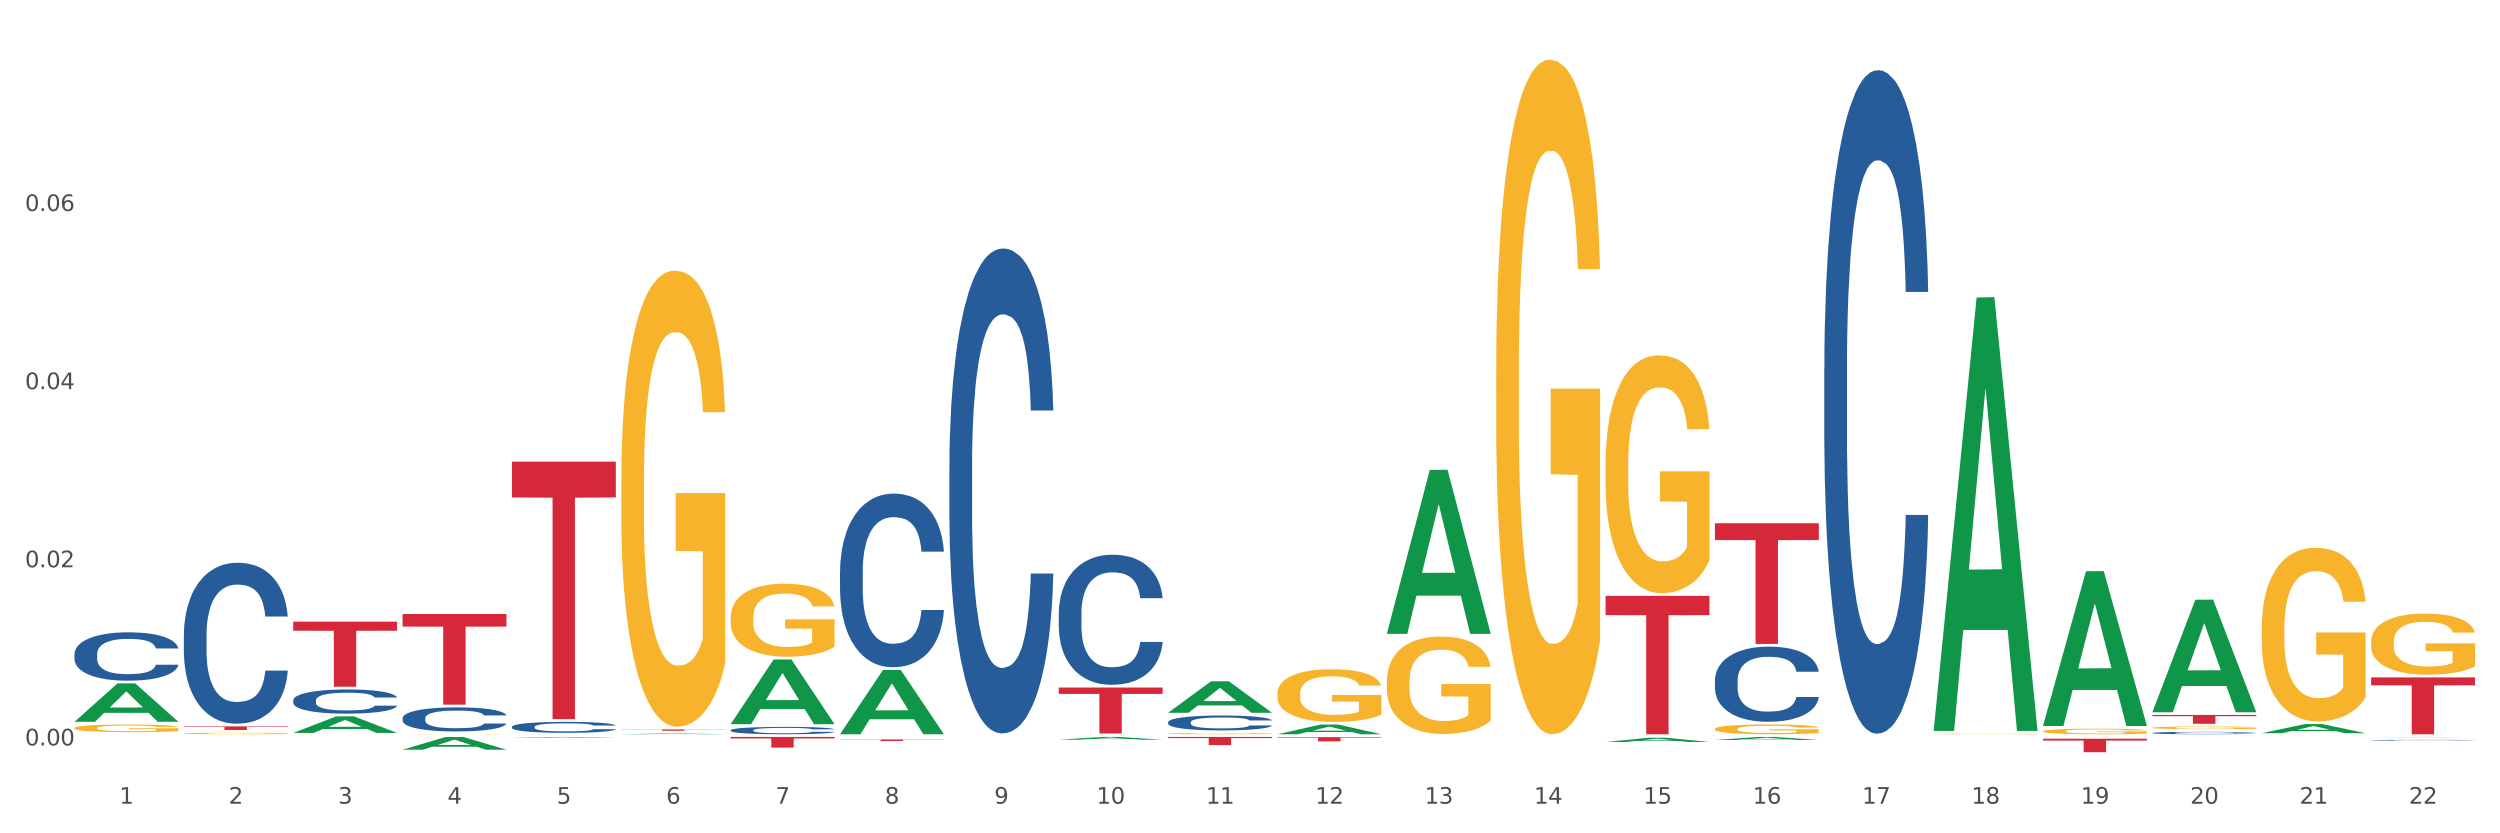 <?xml version="1.0" encoding="utf-8" standalone="no"?>
<!DOCTYPE svg PUBLIC "-//W3C//DTD SVG 1.1//EN"
  "http://www.w3.org/Graphics/SVG/1.1/DTD/svg11.dtd">
<svg xmlns:xlink="http://www.w3.org/1999/xlink" width="1080pt" height="360pt" viewBox="0 0 1080 360" xmlns="http://www.w3.org/2000/svg" version="1.1">
 <rect x="0" y="0" width="1080" height="360" fill="#333333" stroke="none"/>
 <defs>
  <style type="text/css">*{stroke-linejoin: round; stroke-linecap: butt}</style>
 </defs>
 <g id="figure_1">
  <g id="patch_1">
   <path d="M 0 360 
L 1080 360 
L 1080 0 
L 0 0 
z
" style="fill: #ffffff; stroke: #ffffff; stroke-linejoin: miter"/>
  </g>
  <g id="axes_1">
   <g id="matplotlib.axis_1">
    <g id="xtick_1">
     <g id="text_1">
      <!-- 1 -->
      <g style="fill: #4d4d4d" transform="translate(51.562 347.204) scale(0.096 -0.096)">
       <defs>
        <path id="DejaVuSans-31" d="M 794 531 
L 1825 531 
L 1825 4091 
L 703 3866 
L 703 4441 
L 1819 4666 
L 2450 4666 
L 2450 531 
L 3481 531 
L 3481 0 
L 794 0 
L 794 531 
z
" transform="scale(0.016)"/>
       </defs>
       <use xlink:href="#DejaVuSans-31"/>
      </g>
     </g>
    </g>
    <g id="xtick_2">
     <g id="text_2">
      <!-- 2 -->
      <g style="fill: #4d4d4d" transform="translate(98.807 347.204) scale(0.096 -0.096)">
       <defs>
        <path id="DejaVuSans-32" d="M 1228 531 
L 3431 531 
L 3431 0 
L 469 0 
L 469 531 
Q 828 903 1448 1529 
Q 2069 2156 2228 2338 
Q 2531 2678 2651 2914 
Q 2772 3150 2772 3378 
Q 2772 3750 2511 3984 
Q 2250 4219 1831 4219 
Q 1534 4219 1204 4116 
Q 875 4013 500 3803 
L 500 4441 
Q 881 4594 1212 4672 
Q 1544 4750 1819 4750 
Q 2544 4750 2975 4387 
Q 3406 4025 3406 3419 
Q 3406 3131 3298 2873 
Q 3191 2616 2906 2266 
Q 2828 2175 2409 1742 
Q 1991 1309 1228 531 
z
" transform="scale(0.016)"/>
       </defs>
       <use xlink:href="#DejaVuSans-32"/>
      </g>
     </g>
    </g>
    <g id="xtick_3">
     <g id="text_3">
      <!-- 3 -->
      <g style="fill: #4d4d4d" transform="translate(146.052 347.204) scale(0.096 -0.096)">
       <defs>
        <path id="DejaVuSans-33" d="M 2597 2516 
Q 3050 2419 3304 2112 
Q 3559 1806 3559 1356 
Q 3559 666 3084 287 
Q 2609 -91 1734 -91 
Q 1441 -91 1130 -33 
Q 819 25 488 141 
L 488 750 
Q 750 597 1062 519 
Q 1375 441 1716 441 
Q 2309 441 2620 675 
Q 2931 909 2931 1356 
Q 2931 1769 2642 2001 
Q 2353 2234 1838 2234 
L 1294 2234 
L 1294 2753 
L 1863 2753 
Q 2328 2753 2575 2939 
Q 2822 3125 2822 3475 
Q 2822 3834 2567 4026 
Q 2313 4219 1838 4219 
Q 1578 4219 1281 4162 
Q 984 4106 628 3988 
L 628 4550 
Q 988 4650 1302 4700 
Q 1616 4750 1894 4750 
Q 2613 4750 3031 4423 
Q 3450 4097 3450 3541 
Q 3450 3153 3228 2886 
Q 3006 2619 2597 2516 
z
" transform="scale(0.016)"/>
       </defs>
       <use xlink:href="#DejaVuSans-33"/>
      </g>
     </g>
    </g>
    <g id="xtick_4">
     <g id="text_4">
      <!-- 4 -->
      <g style="fill: #4d4d4d" transform="translate(193.297 347.204) scale(0.096 -0.096)">
       <defs>
        <path id="DejaVuSans-34" d="M 2419 4116 
L 825 1625 
L 2419 1625 
L 2419 4116 
z
M 2253 4666 
L 3047 4666 
L 3047 1625 
L 3713 1625 
L 3713 1100 
L 3047 1100 
L 3047 0 
L 2419 0 
L 2419 1100 
L 313 1100 
L 313 1709 
L 2253 4666 
z
" transform="scale(0.016)"/>
       </defs>
       <use xlink:href="#DejaVuSans-34"/>
      </g>
     </g>
    </g>
    <g id="xtick_5">
     <g id="text_5">
      <!-- 5 -->
      <g style="fill: #4d4d4d" transform="translate(240.542 347.204) scale(0.096 -0.096)">
       <defs>
        <path id="DejaVuSans-35" d="M 691 4666 
L 3169 4666 
L 3169 4134 
L 1269 4134 
L 1269 2991 
Q 1406 3038 1543 3061 
Q 1681 3084 1819 3084 
Q 2600 3084 3056 2656 
Q 3513 2228 3513 1497 
Q 3513 744 3044 326 
Q 2575 -91 1722 -91 
Q 1428 -91 1123 -41 
Q 819 9 494 109 
L 494 744 
Q 775 591 1075 516 
Q 1375 441 1709 441 
Q 2250 441 2565 725 
Q 2881 1009 2881 1497 
Q 2881 1984 2565 2268 
Q 2250 2553 1709 2553 
Q 1456 2553 1204 2497 
Q 953 2441 691 2322 
L 691 4666 
z
" transform="scale(0.016)"/>
       </defs>
       <use xlink:href="#DejaVuSans-35"/>
      </g>
     </g>
    </g>
    <g id="xtick_6">
     <g id="text_6">
      <!-- 6 -->
      <g style="fill: #4d4d4d" transform="translate(287.787 347.204) scale(0.096 -0.096)">
       <defs>
        <path id="DejaVuSans-36" d="M 2113 2584 
Q 1688 2584 1439 2293 
Q 1191 2003 1191 1497 
Q 1191 994 1439 701 
Q 1688 409 2113 409 
Q 2538 409 2786 701 
Q 3034 994 3034 1497 
Q 3034 2003 2786 2293 
Q 2538 2584 2113 2584 
z
M 3366 4563 
L 3366 3988 
Q 3128 4100 2886 4159 
Q 2644 4219 2406 4219 
Q 1781 4219 1451 3797 
Q 1122 3375 1075 2522 
Q 1259 2794 1537 2939 
Q 1816 3084 2150 3084 
Q 2853 3084 3261 2657 
Q 3669 2231 3669 1497 
Q 3669 778 3244 343 
Q 2819 -91 2113 -91 
Q 1303 -91 875 529 
Q 447 1150 447 2328 
Q 447 3434 972 4092 
Q 1497 4750 2381 4750 
Q 2619 4750 2861 4703 
Q 3103 4656 3366 4563 
z
" transform="scale(0.016)"/>
       </defs>
       <use xlink:href="#DejaVuSans-36"/>
      </g>
     </g>
    </g>
    <g id="xtick_7">
     <g id="text_7">
      <!-- 7 -->
      <g style="fill: #4d4d4d" transform="translate(335.032 347.204) scale(0.096 -0.096)">
       <defs>
        <path id="DejaVuSans-37" d="M 525 4666 
L 3525 4666 
L 3525 4397 
L 1831 0 
L 1172 0 
L 2766 4134 
L 525 4134 
L 525 4666 
z
" transform="scale(0.016)"/>
       </defs>
       <use xlink:href="#DejaVuSans-37"/>
      </g>
     </g>
    </g>
    <g id="xtick_8">
     <g id="text_8">
      <!-- 8 -->
      <g style="fill: #4d4d4d" transform="translate(382.276 347.204) scale(0.096 -0.096)">
       <defs>
        <path id="DejaVuSans-38" d="M 2034 2216 
Q 1584 2216 1326 1975 
Q 1069 1734 1069 1313 
Q 1069 891 1326 650 
Q 1584 409 2034 409 
Q 2484 409 2743 651 
Q 3003 894 3003 1313 
Q 3003 1734 2745 1975 
Q 2488 2216 2034 2216 
z
M 1403 2484 
Q 997 2584 770 2862 
Q 544 3141 544 3541 
Q 544 4100 942 4425 
Q 1341 4750 2034 4750 
Q 2731 4750 3128 4425 
Q 3525 4100 3525 3541 
Q 3525 3141 3298 2862 
Q 3072 2584 2669 2484 
Q 3125 2378 3379 2068 
Q 3634 1759 3634 1313 
Q 3634 634 3220 271 
Q 2806 -91 2034 -91 
Q 1263 -91 848 271 
Q 434 634 434 1313 
Q 434 1759 690 2068 
Q 947 2378 1403 2484 
z
M 1172 3481 
Q 1172 3119 1398 2916 
Q 1625 2713 2034 2713 
Q 2441 2713 2670 2916 
Q 2900 3119 2900 3481 
Q 2900 3844 2670 4047 
Q 2441 4250 2034 4250 
Q 1625 4250 1398 4047 
Q 1172 3844 1172 3481 
z
" transform="scale(0.016)"/>
       </defs>
       <use xlink:href="#DejaVuSans-38"/>
      </g>
     </g>
    </g>
    <g id="xtick_9">
     <g id="text_9">
      <!-- 9 -->
      <g style="fill: #4d4d4d" transform="translate(429.521 347.204) scale(0.096 -0.096)">
       <defs>
        <path id="DejaVuSans-39" d="M 703 97 
L 703 672 
Q 941 559 1184 500 
Q 1428 441 1663 441 
Q 2288 441 2617 861 
Q 2947 1281 2994 2138 
Q 2813 1869 2534 1725 
Q 2256 1581 1919 1581 
Q 1219 1581 811 2004 
Q 403 2428 403 3163 
Q 403 3881 828 4315 
Q 1253 4750 1959 4750 
Q 2769 4750 3195 4129 
Q 3622 3509 3622 2328 
Q 3622 1225 3098 567 
Q 2575 -91 1691 -91 
Q 1453 -91 1209 -44 
Q 966 3 703 97 
z
M 1959 2075 
Q 2384 2075 2632 2365 
Q 2881 2656 2881 3163 
Q 2881 3666 2632 3958 
Q 2384 4250 1959 4250 
Q 1534 4250 1286 3958 
Q 1038 3666 1038 3163 
Q 1038 2656 1286 2365 
Q 1534 2075 1959 2075 
z
" transform="scale(0.016)"/>
       </defs>
       <use xlink:href="#DejaVuSans-39"/>
      </g>
     </g>
    </g>
    <g id="xtick_10">
     <g id="text_10">
      <!-- 10 -->
      <g style="fill: #4d4d4d" transform="translate(473.712 347.204) scale(0.096 -0.096)">
       <defs>
        <path id="DejaVuSans-30" d="M 2034 4250 
Q 1547 4250 1301 3770 
Q 1056 3291 1056 2328 
Q 1056 1369 1301 889 
Q 1547 409 2034 409 
Q 2525 409 2770 889 
Q 3016 1369 3016 2328 
Q 3016 3291 2770 3770 
Q 2525 4250 2034 4250 
z
M 2034 4750 
Q 2819 4750 3233 4129 
Q 3647 3509 3647 2328 
Q 3647 1150 3233 529 
Q 2819 -91 2034 -91 
Q 1250 -91 836 529 
Q 422 1150 422 2328 
Q 422 3509 836 4129 
Q 1250 4750 2034 4750 
z
" transform="scale(0.016)"/>
       </defs>
       <use xlink:href="#DejaVuSans-31"/>
       <use xlink:href="#DejaVuSans-30" transform="translate(63.623 0)"/>
      </g>
     </g>
    </g>
    <g id="xtick_11">
     <g id="text_11">
      <!-- 11 -->
      <g style="fill: #4d4d4d" transform="translate(520.957 347.204) scale(0.096 -0.096)">
       <use xlink:href="#DejaVuSans-31"/>
       <use xlink:href="#DejaVuSans-31" transform="translate(63.623 0)"/>
      </g>
     </g>
    </g>
    <g id="xtick_12">
     <g id="text_12">
      <!-- 12 -->
      <g style="fill: #4d4d4d" transform="translate(568.202 347.204) scale(0.096 -0.096)">
       <use xlink:href="#DejaVuSans-31"/>
       <use xlink:href="#DejaVuSans-32" transform="translate(63.623 0)"/>
      </g>
     </g>
    </g>
    <g id="xtick_13">
     <g id="text_13">
      <!-- 13 -->
      <g style="fill: #4d4d4d" transform="translate(615.447 347.204) scale(0.096 -0.096)">
       <use xlink:href="#DejaVuSans-31"/>
       <use xlink:href="#DejaVuSans-33" transform="translate(63.623 0)"/>
      </g>
     </g>
    </g>
    <g id="xtick_14">
     <g id="text_14">
      <!-- 14 -->
      <g style="fill: #4d4d4d" transform="translate(662.692 347.204) scale(0.096 -0.096)">
       <use xlink:href="#DejaVuSans-31"/>
       <use xlink:href="#DejaVuSans-34" transform="translate(63.623 0)"/>
      </g>
     </g>
    </g>
    <g id="xtick_15">
     <g id="text_15">
      <!-- 15 -->
      <g style="fill: #4d4d4d" transform="translate(709.937 347.204) scale(0.096 -0.096)">
       <use xlink:href="#DejaVuSans-31"/>
       <use xlink:href="#DejaVuSans-35" transform="translate(63.623 0)"/>
      </g>
     </g>
    </g>
    <g id="xtick_16">
     <g id="text_16">
      <!-- 16 -->
      <g style="fill: #4d4d4d" transform="translate(757.181 347.204) scale(0.096 -0.096)">
       <use xlink:href="#DejaVuSans-31"/>
       <use xlink:href="#DejaVuSans-36" transform="translate(63.623 0)"/>
      </g>
     </g>
    </g>
    <g id="xtick_17">
     <g id="text_17">
      <!-- 17 -->
      <g style="fill: #4d4d4d" transform="translate(804.426 347.204) scale(0.096 -0.096)">
       <use xlink:href="#DejaVuSans-31"/>
       <use xlink:href="#DejaVuSans-37" transform="translate(63.623 0)"/>
      </g>
     </g>
    </g>
    <g id="xtick_18">
     <g id="text_18">
      <!-- 18 -->
      <g style="fill: #4d4d4d" transform="translate(851.671 347.204) scale(0.096 -0.096)">
       <use xlink:href="#DejaVuSans-31"/>
       <use xlink:href="#DejaVuSans-38" transform="translate(63.623 0)"/>
      </g>
     </g>
    </g>
    <g id="xtick_19">
     <g id="text_19">
      <!-- 19 -->
      <g style="fill: #4d4d4d" transform="translate(898.916 347.204) scale(0.096 -0.096)">
       <use xlink:href="#DejaVuSans-31"/>
       <use xlink:href="#DejaVuSans-39" transform="translate(63.623 0)"/>
      </g>
     </g>
    </g>
    <g id="xtick_20">
     <g id="text_20">
      <!-- 20 -->
      <g style="fill: #4d4d4d" transform="translate(946.161 347.204) scale(0.096 -0.096)">
       <use xlink:href="#DejaVuSans-32"/>
       <use xlink:href="#DejaVuSans-30" transform="translate(63.623 0)"/>
      </g>
     </g>
    </g>
    <g id="xtick_21">
     <g id="text_21">
      <!-- 21 -->
      <g style="fill: #4d4d4d" transform="translate(993.406 347.204) scale(0.096 -0.096)">
       <use xlink:href="#DejaVuSans-32"/>
       <use xlink:href="#DejaVuSans-31" transform="translate(63.623 0)"/>
      </g>
     </g>
    </g>
    <g id="xtick_22">
     <g id="text_22">
      <!-- 22 -->
      <g style="fill: #4d4d4d" transform="translate(1040.651 347.204) scale(0.096 -0.096)">
       <use xlink:href="#DejaVuSans-32"/>
       <use xlink:href="#DejaVuSans-32" transform="translate(63.623 0)"/>
      </g>
     </g>
    </g>
    <g id="xtick_23"/>
    <g id="xtick_24"/>
    <g id="xtick_25"/>
    <g id="xtick_26"/>
    <g id="xtick_27"/>
    <g id="xtick_28"/>
    <g id="xtick_29"/>
    <g id="xtick_30"/>
    <g id="xtick_31"/>
    <g id="xtick_32"/>
    <g id="xtick_33"/>
    <g id="xtick_34"/>
    <g id="xtick_35"/>
    <g id="xtick_36"/>
    <g id="xtick_37"/>
    <g id="xtick_38"/>
    <g id="xtick_39"/>
    <g id="xtick_40"/>
    <g id="xtick_41"/>
    <g id="xtick_42"/>
    <g id="xtick_43"/>
   </g>
   <g id="matplotlib.axis_2">
    <g id="ytick_1">
     <g id="text_23">
      <!-- 0.00 -->
      <g style="fill: #4d4d4d" transform="translate(10.8 322.015) scale(0.096 -0.096)">
       <defs>
        <path id="DejaVuSans-2e" d="M 684 794 
L 1344 794 
L 1344 0 
L 684 0 
L 684 794 
z
" transform="scale(0.016)"/>
       </defs>
       <use xlink:href="#DejaVuSans-30"/>
       <use xlink:href="#DejaVuSans-2e" transform="translate(63.623 0)"/>
       <use xlink:href="#DejaVuSans-30" transform="translate(95.41 0)"/>
       <use xlink:href="#DejaVuSans-30" transform="translate(159.033 0)"/>
      </g>
     </g>
    </g>
    <g id="ytick_2">
     <g id="text_24">
      <!-- 0.02 -->
      <g style="fill: #4d4d4d" transform="translate(10.8 245.063) scale(0.096 -0.096)">
       <use xlink:href="#DejaVuSans-30"/>
       <use xlink:href="#DejaVuSans-2e" transform="translate(63.623 0)"/>
       <use xlink:href="#DejaVuSans-30" transform="translate(95.41 0)"/>
       <use xlink:href="#DejaVuSans-32" transform="translate(159.033 0)"/>
      </g>
     </g>
    </g>
    <g id="ytick_3">
     <g id="text_25">
      <!-- 0.04 -->
      <g style="fill: #4d4d4d" transform="translate(10.8 168.112) scale(0.096 -0.096)">
       <use xlink:href="#DejaVuSans-30"/>
       <use xlink:href="#DejaVuSans-2e" transform="translate(63.623 0)"/>
       <use xlink:href="#DejaVuSans-30" transform="translate(95.41 0)"/>
       <use xlink:href="#DejaVuSans-34" transform="translate(159.033 0)"/>
      </g>
     </g>
    </g>
    <g id="ytick_4">
     <g id="text_26">
      <!-- 0.06 -->
      <g style="fill: #4d4d4d" transform="translate(10.8 91.16) scale(0.096 -0.096)">
       <use xlink:href="#DejaVuSans-30"/>
       <use xlink:href="#DejaVuSans-2e" transform="translate(63.623 0)"/>
       <use xlink:href="#DejaVuSans-30" transform="translate(95.41 0)"/>
       <use xlink:href="#DejaVuSans-36" transform="translate(159.033 0)"/>
      </g>
     </g>
    </g>
    <g id="ytick_5"/>
    <g id="ytick_6"/>
    <g id="ytick_7"/>
    <g id="ytick_8"/>
   </g>
   <g id="PolyCollection_1">
    <path d="M 977.072 316.743 
L 977.119 316.739 
L 995.627 312.81 
L 1003.308 312.807 
L 1021.955 316.75 
L 1013.071 316.75 
L 1009.046 315.832 
L 989.936 315.832 
L 989.797 315.847 
L 985.91 316.75 
L 977.072 316.75 
L 977.072 316.743 
L 992.342 315.284 
L 1006.64 315.28 
L 999.56 313.647 
L 999.468 313.64 
L 999.375 313.651 
L 992.296 315.28 
L 992.342 315.284 
L 977.072 316.743 
z
" clip-path="url(#p97f41ef939)" style="fill: #109648"/>
    <path d="M 1024.317 318.451 
L 1024.364 318.45 
L 1042.872 318.368 
L 1050.553 318.368 
L 1069.2 318.451 
L 1060.316 318.451 
L 1056.29 318.431 
L 1037.181 318.431 
L 1037.042 318.432 
L 1033.155 318.451 
L 1024.317 318.451 
L 1024.317 318.451 
L 1039.587 318.42 
L 1053.884 318.42 
L 1046.805 318.385 
L 1046.712 318.385 
L 1046.62 318.385 
L 1039.54 318.42 
L 1039.587 318.42 
L 1024.317 318.451 
z
" clip-path="url(#p97f41ef939)" style="fill: #109648"/>
    <path d="M 410.134 201.471 
L 410.187 201.28 
L 410.187 195.923 
L 410.346 188.652 
L 410.93 175.259 
L 411.673 165.119 
L 412.946 153.257 
L 413.635 148.282 
L 414.537 142.734 
L 416.394 133.741 
L 418.516 126.088 
L 420.002 121.879 
L 421.116 119.2 
L 423.609 114.417 
L 425.042 112.313 
L 426.527 110.591 
L 427.801 109.443 
L 429.923 108.103 
L 431.62 107.529 
L 433.583 107.338 
L 435.228 107.529 
L 437.403 108.295 
L 440.586 110.591 
L 441.806 111.93 
L 443.451 114.226 
L 445.149 117.287 
L 446.528 120.348 
L 448.12 124.749 
L 449.764 130.489 
L 451.356 137.759 
L 452.47 144.456 
L 453.372 151.535 
L 454.168 160.145 
L 454.751 169.52 
L 455.017 177.364 
L 445.308 177.364 
L 445.043 170.285 
L 444.512 162.632 
L 443.982 157.466 
L 443.398 153.257 
L 442.496 148.474 
L 441.7 145.412 
L 440.374 141.777 
L 439.154 139.481 
L 438.146 138.142 
L 436.926 136.994 
L 434.326 135.846 
L 432.469 135.846 
L 431.302 136.229 
L 429.87 137.185 
L 428.649 138.525 
L 427.217 140.82 
L 426.103 143.308 
L 424.989 146.56 
L 424.352 148.856 
L 423.397 153.065 
L 422.761 156.509 
L 421.912 162.441 
L 421.434 166.65 
L 420.585 177.555 
L 420.214 185.591 
L 420.055 191.14 
L 419.949 197.262 
L 419.949 227.109 
L 420.267 240.502 
L 420.532 246.242 
L 420.957 252.747 
L 421.753 261.166 
L 422.92 269.393 
L 424.14 275.324 
L 425.148 278.959 
L 426.103 281.638 
L 427.058 283.742 
L 428.225 285.656 
L 429.18 286.804 
L 430.612 287.952 
L 432.31 288.526 
L 433.636 288.526 
L 436.342 287.569 
L 437.562 286.612 
L 438.729 285.273 
L 440.003 283.168 
L 441.011 280.872 
L 441.594 279.15 
L 442.549 275.515 
L 443.292 271.689 
L 443.929 267.288 
L 444.353 263.462 
L 444.83 257.722 
L 445.202 251.217 
L 445.308 247.773 
L 455.017 247.773 
L 454.804 254.661 
L 454.433 261.357 
L 453.69 270.349 
L 453.107 275.515 
L 452.205 281.829 
L 451.25 287.186 
L 449.924 293.117 
L 448.703 297.518 
L 447.43 301.344 
L 446.051 304.788 
L 443.557 309.572 
L 442.655 310.911 
L 440.745 313.207 
L 439.26 314.546 
L 437.085 315.885 
L 434.857 316.651 
L 432.522 316.842 
L 430.453 316.459 
L 428.172 315.311 
L 426.74 314.163 
L 425.148 312.442 
L 423.291 309.763 
L 421.54 306.51 
L 419.896 302.684 
L 418.357 298.283 
L 416.925 293.309 
L 415.068 285.082 
L 413.689 277.046 
L 412.681 269.584 
L 411.991 263.27 
L 411.301 255.234 
L 410.93 249.686 
L 410.346 236.293 
L 410.134 223.857 
L 410.134 201.471 
z
" clip-path="url(#p97f41ef939)" style="fill: #255c99"/>
    <path d="M 362.889 246.939 
L 362.942 246.87 
L 362.942 244.952 
L 363.101 242.349 
L 363.685 237.554 
L 364.428 233.924 
L 365.701 229.677 
L 366.391 227.896 
L 367.293 225.91 
L 369.149 222.69 
L 371.271 219.95 
L 372.757 218.443 
L 373.871 217.484 
L 376.365 215.772 
L 377.797 215.018 
L 379.282 214.402 
L 380.556 213.991 
L 382.678 213.511 
L 384.375 213.306 
L 386.338 213.237 
L 387.983 213.306 
L 390.158 213.58 
L 393.341 214.402 
L 394.562 214.881 
L 396.206 215.703 
L 397.904 216.799 
L 399.283 217.895 
L 400.875 219.471 
L 402.52 221.526 
L 404.111 224.129 
L 405.225 226.526 
L 406.127 229.061 
L 406.923 232.143 
L 407.506 235.499 
L 407.772 238.308 
L 398.063 238.308 
L 397.798 235.773 
L 397.267 233.033 
L 396.737 231.184 
L 396.153 229.677 
L 395.251 227.965 
L 394.456 226.869 
L 393.129 225.567 
L 391.909 224.745 
L 390.901 224.266 
L 389.681 223.855 
L 387.081 223.444 
L 385.224 223.444 
L 384.057 223.581 
L 382.625 223.923 
L 381.405 224.403 
L 379.972 225.225 
L 378.858 226.115 
L 377.744 227.28 
L 377.107 228.102 
L 376.152 229.609 
L 375.516 230.841 
L 374.667 232.965 
L 374.189 234.472 
L 373.341 238.376 
L 372.969 241.253 
L 372.81 243.24 
L 372.704 245.432 
L 372.704 256.118 
L 373.022 260.913 
L 373.287 262.968 
L 373.712 265.297 
L 374.508 268.311 
L 375.675 271.256 
L 376.895 273.379 
L 377.903 274.681 
L 378.858 275.64 
L 379.813 276.393 
L 380.98 277.078 
L 381.935 277.489 
L 383.367 277.9 
L 385.065 278.106 
L 386.391 278.106 
L 389.097 277.763 
L 390.317 277.421 
L 391.485 276.941 
L 392.758 276.188 
L 393.766 275.366 
L 394.349 274.749 
L 395.304 273.448 
L 396.047 272.078 
L 396.684 270.503 
L 397.108 269.133 
L 397.586 267.078 
L 397.957 264.749 
L 398.063 263.516 
L 407.772 263.516 
L 407.56 265.982 
L 407.188 268.379 
L 406.445 271.599 
L 405.862 273.448 
L 404.96 275.708 
L 404.005 277.626 
L 402.679 279.75 
L 401.458 281.325 
L 400.185 282.695 
L 398.806 283.928 
L 396.312 285.641 
L 395.41 286.12 
L 393.501 286.942 
L 392.015 287.422 
L 389.84 287.901 
L 387.612 288.175 
L 385.277 288.244 
L 383.208 288.107 
L 380.927 287.696 
L 379.495 287.285 
L 377.903 286.668 
L 376.046 285.709 
L 374.295 284.545 
L 372.651 283.175 
L 371.112 281.599 
L 369.68 279.818 
L 367.823 276.873 
L 366.444 273.996 
L 365.436 271.325 
L 364.746 269.064 
L 364.056 266.187 
L 363.685 264.201 
L 363.101 259.406 
L 362.889 254.953 
L 362.889 246.939 
z
" clip-path="url(#p97f41ef939)" style="fill: #255c99"/>
    <path d="M 788.093 159.107 
L 788.146 158.845 
L 788.146 151.515 
L 788.305 141.567 
L 788.889 123.241 
L 789.632 109.365 
L 790.905 93.134 
L 791.594 86.327 
L 792.496 78.735 
L 794.353 66.43 
L 796.475 55.958 
L 797.961 50.199 
L 799.075 46.533 
L 801.568 39.988 
L 803.001 37.109 
L 804.486 34.752 
L 805.76 33.182 
L 807.882 31.349 
L 809.579 30.564 
L 811.542 30.302 
L 813.187 30.564 
L 815.362 31.611 
L 818.545 34.752 
L 819.765 36.585 
L 821.41 39.727 
L 823.108 43.915 
L 824.487 48.104 
L 826.079 54.126 
L 827.723 61.98 
L 829.315 71.928 
L 830.429 81.091 
L 831.331 90.778 
L 832.127 102.559 
L 832.71 115.387 
L 832.976 126.12 
L 823.267 126.12 
L 823.002 116.434 
L 822.471 105.962 
L 821.941 98.893 
L 821.357 93.134 
L 820.455 86.589 
L 819.659 82.4 
L 818.333 77.426 
L 817.113 74.284 
L 816.105 72.452 
L 814.885 70.881 
L 812.285 69.31 
L 810.428 69.31 
L 809.261 69.834 
L 807.829 71.143 
L 806.608 72.975 
L 805.176 76.117 
L 804.062 79.52 
L 802.948 83.971 
L 802.311 87.112 
L 801.356 92.872 
L 800.72 97.584 
L 799.871 105.7 
L 799.393 111.46 
L 798.544 126.382 
L 798.173 137.378 
L 798.014 144.97 
L 797.908 153.348 
L 797.908 194.188 
L 798.226 212.514 
L 798.491 220.368 
L 798.916 229.27 
L 799.712 240.789 
L 800.879 252.046 
L 802.099 260.162 
L 803.107 265.136 
L 804.062 268.801 
L 805.017 271.681 
L 806.184 274.299 
L 807.139 275.87 
L 808.571 277.441 
L 810.269 278.226 
L 811.595 278.226 
L 814.301 276.917 
L 815.521 275.608 
L 816.688 273.776 
L 817.962 270.896 
L 818.97 267.754 
L 819.553 265.398 
L 820.508 260.424 
L 821.251 255.188 
L 821.888 249.166 
L 822.312 243.93 
L 822.789 236.076 
L 823.161 227.175 
L 823.267 222.463 
L 832.976 222.463 
L 832.763 231.888 
L 832.392 241.051 
L 831.649 253.355 
L 831.066 260.424 
L 830.164 269.063 
L 829.209 276.394 
L 827.883 284.509 
L 826.662 290.531 
L 825.389 295.767 
L 824.01 300.479 
L 821.516 307.024 
L 820.614 308.857 
L 818.704 311.998 
L 817.219 313.831 
L 815.044 315.663 
L 812.816 316.711 
L 810.481 316.972 
L 808.412 316.449 
L 806.131 314.878 
L 804.699 313.307 
L 803.107 310.951 
L 801.25 307.286 
L 799.499 302.835 
L 797.855 297.599 
L 796.316 291.578 
L 794.884 284.771 
L 793.027 273.514 
L 791.648 262.518 
L 790.64 252.308 
L 789.95 243.669 
L 789.26 232.673 
L 788.889 225.081 
L 788.305 206.755 
L 788.093 189.738 
L 788.093 159.107 
z
" clip-path="url(#p97f41ef939)" style="fill: #255c99"/>
    <path d="M 740.848 293.923 
L 740.901 293.894 
L 740.901 293.064 
L 741.06 291.938 
L 741.644 289.863 
L 742.387 288.292 
L 743.66 286.454 
L 744.35 285.684 
L 745.251 284.824 
L 747.108 283.431 
L 749.23 282.245 
L 750.716 281.593 
L 751.83 281.178 
L 754.324 280.437 
L 755.756 280.111 
L 757.241 279.845 
L 758.515 279.667 
L 760.637 279.459 
L 762.334 279.37 
L 764.297 279.341 
L 765.942 279.37 
L 768.117 279.489 
L 771.3 279.845 
L 772.521 280.052 
L 774.165 280.408 
L 775.863 280.882 
L 777.242 281.356 
L 778.834 282.038 
L 780.479 282.927 
L 782.07 284.053 
L 783.184 285.091 
L 784.086 286.187 
L 784.882 287.521 
L 785.465 288.974 
L 785.731 290.189 
L 776.022 290.189 
L 775.757 289.092 
L 775.226 287.907 
L 774.696 287.106 
L 774.112 286.454 
L 773.21 285.713 
L 772.415 285.239 
L 771.088 284.676 
L 769.868 284.32 
L 768.86 284.113 
L 767.64 283.935 
L 765.04 283.757 
L 763.183 283.757 
L 762.016 283.816 
L 760.584 283.964 
L 759.364 284.172 
L 757.931 284.528 
L 756.817 284.913 
L 755.703 285.417 
L 755.066 285.772 
L 754.111 286.425 
L 753.475 286.958 
L 752.626 287.877 
L 752.148 288.529 
L 751.3 290.218 
L 750.928 291.463 
L 750.769 292.323 
L 750.663 293.271 
L 750.663 297.895 
L 750.981 299.97 
L 751.246 300.859 
L 751.671 301.867 
L 752.467 303.171 
L 753.634 304.445 
L 754.854 305.364 
L 755.862 305.927 
L 756.817 306.342 
L 757.772 306.668 
L 758.939 306.965 
L 759.894 307.143 
L 761.326 307.321 
L 763.024 307.409 
L 764.35 307.409 
L 767.056 307.261 
L 768.276 307.113 
L 769.444 306.906 
L 770.717 306.58 
L 771.725 306.224 
L 772.308 305.957 
L 773.263 305.394 
L 774.006 304.801 
L 774.643 304.119 
L 775.067 303.527 
L 775.545 302.637 
L 775.916 301.63 
L 776.022 301.096 
L 785.731 301.096 
L 785.519 302.163 
L 785.147 303.201 
L 784.404 304.594 
L 783.821 305.394 
L 782.919 306.372 
L 781.964 307.202 
L 780.638 308.121 
L 779.417 308.803 
L 778.144 309.395 
L 776.765 309.929 
L 774.271 310.67 
L 773.369 310.877 
L 771.46 311.233 
L 769.974 311.44 
L 767.799 311.648 
L 765.571 311.766 
L 763.236 311.796 
L 761.167 311.737 
L 758.886 311.559 
L 757.454 311.381 
L 755.862 311.114 
L 754.005 310.699 
L 752.254 310.196 
L 750.61 309.603 
L 749.071 308.921 
L 747.639 308.15 
L 745.782 306.876 
L 744.403 305.631 
L 743.395 304.475 
L 742.705 303.497 
L 742.015 302.252 
L 741.644 301.393 
L 741.06 299.318 
L 740.848 297.391 
L 740.848 293.923 
z
" clip-path="url(#p97f41ef939)" style="fill: #255c99"/>
    <path d="M 504.624 311.985 
L 504.677 311.979 
L 504.677 311.814 
L 504.836 311.591 
L 505.42 311.18 
L 506.162 310.869 
L 507.436 310.505 
L 508.125 310.353 
L 509.027 310.183 
L 510.884 309.907 
L 513.006 309.672 
L 514.492 309.543 
L 515.606 309.461 
L 518.099 309.314 
L 519.532 309.249 
L 521.017 309.196 
L 522.29 309.161 
L 524.412 309.12 
L 526.11 309.102 
L 528.073 309.097 
L 529.718 309.102 
L 531.893 309.126 
L 535.076 309.196 
L 536.296 309.237 
L 537.941 309.308 
L 539.639 309.402 
L 541.018 309.496 
L 542.61 309.631 
L 544.254 309.807 
L 545.846 310.03 
L 546.96 310.235 
L 547.862 310.453 
L 548.658 310.717 
L 549.241 311.004 
L 549.506 311.245 
L 539.798 311.245 
L 539.532 311.028 
L 539.002 310.793 
L 538.471 310.635 
L 537.888 310.505 
L 536.986 310.359 
L 536.19 310.265 
L 534.864 310.153 
L 533.644 310.083 
L 532.636 310.042 
L 531.415 310.006 
L 528.816 309.971 
L 526.959 309.971 
L 525.792 309.983 
L 524.359 310.012 
L 523.139 310.053 
L 521.707 310.124 
L 520.593 310.2 
L 519.479 310.3 
L 518.842 310.37 
L 517.887 310.499 
L 517.25 310.605 
L 516.401 310.787 
L 515.924 310.916 
L 515.075 311.251 
L 514.704 311.497 
L 514.545 311.668 
L 514.439 311.855 
L 514.439 312.771 
L 514.757 313.182 
L 515.022 313.358 
L 515.447 313.558 
L 516.242 313.816 
L 517.409 314.068 
L 518.63 314.25 
L 519.638 314.362 
L 520.593 314.444 
L 521.548 314.509 
L 522.715 314.567 
L 523.67 314.602 
L 525.102 314.638 
L 526.8 314.655 
L 528.126 314.655 
L 530.832 314.626 
L 532.052 314.597 
L 533.219 314.556 
L 534.492 314.491 
L 535.5 314.421 
L 536.084 314.368 
L 537.039 314.256 
L 537.782 314.139 
L 538.418 314.004 
L 538.843 313.886 
L 539.32 313.71 
L 539.692 313.511 
L 539.798 313.405 
L 549.506 313.405 
L 549.294 313.616 
L 548.923 313.822 
L 548.18 314.098 
L 547.596 314.256 
L 546.695 314.45 
L 545.74 314.614 
L 544.413 314.796 
L 543.193 314.931 
L 541.92 315.049 
L 540.54 315.154 
L 538.047 315.301 
L 537.145 315.342 
L 535.235 315.413 
L 533.75 315.454 
L 531.575 315.495 
L 529.346 315.518 
L 527.012 315.524 
L 524.943 315.512 
L 522.662 315.477 
L 521.229 315.442 
L 519.638 315.389 
L 517.781 315.307 
L 516.03 315.207 
L 514.385 315.09 
L 512.847 314.955 
L 511.414 314.802 
L 509.558 314.55 
L 508.178 314.303 
L 507.17 314.074 
L 506.481 313.881 
L 505.791 313.634 
L 505.42 313.464 
L 504.836 313.053 
L 504.624 312.671 
L 504.624 311.985 
z
" clip-path="url(#p97f41ef939)" style="fill: #255c99"/>
    <path d="M 457.379 264.885 
L 457.432 264.834 
L 457.432 263.397 
L 457.591 261.447 
L 458.175 257.854 
L 458.917 255.134 
L 460.191 251.952 
L 460.88 250.617 
L 461.782 249.129 
L 463.639 246.717 
L 465.761 244.664 
L 467.247 243.535 
L 468.361 242.816 
L 470.854 241.533 
L 472.287 240.969 
L 473.772 240.507 
L 475.045 240.199 
L 477.168 239.839 
L 478.865 239.685 
L 480.828 239.634 
L 482.473 239.685 
L 484.648 239.891 
L 487.831 240.507 
L 489.051 240.866 
L 490.696 241.482 
L 492.394 242.303 
L 493.773 243.124 
L 495.365 244.305 
L 497.009 245.844 
L 498.601 247.795 
L 499.715 249.591 
L 500.617 251.49 
L 501.413 253.799 
L 501.996 256.314 
L 502.262 258.419 
L 492.553 258.419 
L 492.288 256.52 
L 491.757 254.467 
L 491.227 253.081 
L 490.643 251.952 
L 489.741 250.669 
L 488.945 249.848 
L 487.619 248.872 
L 486.399 248.256 
L 485.391 247.897 
L 484.171 247.589 
L 481.571 247.281 
L 479.714 247.281 
L 478.547 247.384 
L 477.114 247.641 
L 475.894 248 
L 474.462 248.616 
L 473.348 249.283 
L 472.234 250.155 
L 471.597 250.771 
L 470.642 251.9 
L 470.005 252.824 
L 469.157 254.415 
L 468.679 255.544 
L 467.83 258.47 
L 467.459 260.625 
L 467.3 262.114 
L 467.194 263.756 
L 467.194 271.763 
L 467.512 275.355 
L 467.777 276.895 
L 468.202 278.64 
L 468.997 280.898 
L 470.165 283.105 
L 471.385 284.696 
L 472.393 285.671 
L 473.348 286.39 
L 474.303 286.954 
L 475.47 287.468 
L 476.425 287.776 
L 477.857 288.083 
L 479.555 288.237 
L 480.881 288.237 
L 483.587 287.981 
L 484.807 287.724 
L 485.974 287.365 
L 487.248 286.8 
L 488.256 286.184 
L 488.839 285.723 
L 489.794 284.747 
L 490.537 283.721 
L 491.173 282.541 
L 491.598 281.514 
L 492.075 279.974 
L 492.447 278.229 
L 492.553 277.306 
L 502.262 277.306 
L 502.049 279.153 
L 501.678 280.949 
L 500.935 283.362 
L 500.352 284.747 
L 499.45 286.441 
L 498.495 287.878 
L 497.168 289.469 
L 495.948 290.65 
L 494.675 291.676 
L 493.296 292.6 
L 490.802 293.883 
L 489.9 294.242 
L 487.99 294.858 
L 486.505 295.217 
L 484.33 295.577 
L 482.101 295.782 
L 479.767 295.833 
L 477.698 295.731 
L 475.417 295.423 
L 473.984 295.115 
L 472.393 294.653 
L 470.536 293.934 
L 468.785 293.062 
L 467.141 292.035 
L 465.602 290.855 
L 464.17 289.521 
L 462.313 287.314 
L 460.933 285.158 
L 459.925 283.156 
L 459.236 281.463 
L 458.546 279.307 
L 458.175 277.819 
L 457.591 274.226 
L 457.379 270.89 
L 457.379 264.885 
z
" clip-path="url(#p97f41ef939)" style="fill: #255c99"/>
    <path d="M 1024.317 319.773 
L 1024.37 319.773 
L 1024.37 319.764 
L 1024.53 319.752 
L 1025.113 319.731 
L 1025.856 319.714 
L 1027.129 319.695 
L 1027.819 319.687 
L 1028.721 319.678 
L 1030.578 319.664 
L 1032.7 319.651 
L 1034.185 319.645 
L 1035.299 319.64 
L 1037.793 319.633 
L 1039.225 319.629 
L 1040.711 319.626 
L 1041.984 319.625 
L 1044.106 319.622 
L 1045.804 319.621 
L 1047.767 319.621 
L 1049.411 319.621 
L 1051.586 319.623 
L 1054.77 319.626 
L 1055.99 319.629 
L 1057.634 319.632 
L 1059.332 319.637 
L 1060.712 319.642 
L 1062.303 319.649 
L 1063.948 319.658 
L 1065.539 319.67 
L 1066.653 319.681 
L 1067.555 319.692 
L 1068.351 319.706 
L 1068.935 319.721 
L 1069.2 319.734 
L 1059.491 319.734 
L 1059.226 319.723 
L 1058.696 319.71 
L 1058.165 319.702 
L 1057.581 319.695 
L 1056.68 319.688 
L 1055.884 319.683 
L 1054.557 319.677 
L 1053.337 319.673 
L 1052.329 319.671 
L 1051.109 319.669 
L 1048.509 319.667 
L 1046.653 319.667 
L 1045.485 319.668 
L 1044.053 319.669 
L 1042.833 319.671 
L 1041.4 319.675 
L 1040.286 319.679 
L 1039.172 319.684 
L 1038.536 319.688 
L 1037.581 319.695 
L 1036.944 319.7 
L 1036.095 319.71 
L 1035.618 319.717 
L 1034.769 319.734 
L 1034.397 319.747 
L 1034.238 319.756 
L 1034.132 319.766 
L 1034.132 319.814 
L 1034.45 319.836 
L 1034.716 319.845 
L 1035.14 319.856 
L 1035.936 319.869 
L 1037.103 319.883 
L 1038.323 319.892 
L 1039.331 319.898 
L 1040.286 319.902 
L 1041.241 319.906 
L 1042.408 319.909 
L 1043.363 319.911 
L 1044.796 319.913 
L 1046.493 319.913 
L 1047.82 319.913 
L 1050.525 319.912 
L 1051.746 319.91 
L 1052.913 319.908 
L 1054.186 319.905 
L 1055.194 319.901 
L 1055.778 319.898 
L 1056.733 319.892 
L 1057.475 319.886 
L 1058.112 319.879 
L 1058.536 319.873 
L 1059.014 319.864 
L 1059.385 319.853 
L 1059.491 319.848 
L 1069.2 319.848 
L 1068.988 319.859 
L 1068.616 319.87 
L 1067.874 319.884 
L 1067.29 319.892 
L 1066.388 319.903 
L 1065.433 319.911 
L 1064.107 319.921 
L 1062.887 319.928 
L 1061.613 319.934 
L 1060.234 319.94 
L 1057.741 319.947 
L 1056.839 319.95 
L 1054.929 319.953 
L 1053.443 319.955 
L 1051.268 319.958 
L 1049.04 319.959 
L 1046.706 319.959 
L 1044.637 319.959 
L 1042.355 319.957 
L 1040.923 319.955 
L 1039.331 319.952 
L 1037.474 319.948 
L 1035.724 319.943 
L 1034.079 319.936 
L 1032.541 319.929 
L 1031.108 319.921 
L 1029.251 319.908 
L 1027.872 319.895 
L 1026.864 319.883 
L 1026.174 319.873 
L 1025.485 319.86 
L 1025.113 319.851 
L 1024.53 319.829 
L 1024.317 319.809 
L 1024.317 319.773 
z
" clip-path="url(#p97f41ef939)" style="fill: #255c99"/>
    <path d="M 929.828 316.63 
L 929.881 316.629 
L 929.881 316.602 
L 930.04 316.567 
L 930.623 316.501 
L 931.366 316.451 
L 932.639 316.392 
L 933.329 316.368 
L 934.231 316.341 
L 936.088 316.296 
L 938.21 316.259 
L 939.695 316.238 
L 940.81 316.225 
L 943.303 316.201 
L 944.735 316.191 
L 946.221 316.182 
L 947.494 316.177 
L 949.616 316.17 
L 951.314 316.167 
L 953.277 316.166 
L 954.922 316.167 
L 957.097 316.171 
L 960.28 316.182 
L 961.5 316.189 
L 963.145 316.2 
L 964.842 316.215 
L 966.222 316.231 
L 967.813 316.252 
L 969.458 316.28 
L 971.05 316.316 
L 972.164 316.349 
L 973.066 316.384 
L 973.861 316.426 
L 974.445 316.472 
L 974.71 316.511 
L 965.002 316.511 
L 964.736 316.476 
L 964.206 316.439 
L 963.675 316.413 
L 963.092 316.392 
L 962.19 316.369 
L 961.394 316.354 
L 960.068 316.336 
L 958.847 316.325 
L 957.839 316.318 
L 956.619 316.312 
L 954.02 316.307 
L 952.163 316.307 
L 950.996 316.309 
L 949.563 316.313 
L 948.343 316.32 
L 946.911 316.331 
L 945.796 316.343 
L 944.682 316.359 
L 944.046 316.371 
L 943.091 316.391 
L 942.454 316.408 
L 941.605 316.438 
L 941.128 316.458 
L 940.279 316.512 
L 939.908 316.552 
L 939.748 316.579 
L 939.642 316.609 
L 939.642 316.756 
L 939.961 316.822 
L 940.226 316.85 
L 940.65 316.882 
L 941.446 316.923 
L 942.613 316.964 
L 943.834 316.993 
L 944.842 317.011 
L 945.796 317.024 
L 946.751 317.034 
L 947.919 317.044 
L 948.874 317.05 
L 950.306 317.055 
L 952.004 317.058 
L 953.33 317.058 
L 956.036 317.053 
L 957.256 317.049 
L 958.423 317.042 
L 959.696 317.032 
L 960.704 317.02 
L 961.288 317.012 
L 962.243 316.994 
L 962.986 316.975 
L 963.622 316.953 
L 964.047 316.935 
L 964.524 316.906 
L 964.895 316.874 
L 965.002 316.857 
L 974.71 316.857 
L 974.498 316.891 
L 974.127 316.924 
L 973.384 316.969 
L 972.8 316.994 
L 971.898 317.025 
L 970.944 317.051 
L 969.617 317.081 
L 968.397 317.102 
L 967.124 317.121 
L 965.744 317.138 
L 963.251 317.162 
L 962.349 317.168 
L 960.439 317.179 
L 958.954 317.186 
L 956.778 317.193 
L 954.55 317.196 
L 952.216 317.197 
L 950.147 317.195 
L 947.866 317.19 
L 946.433 317.184 
L 944.842 317.176 
L 942.985 317.162 
L 941.234 317.146 
L 939.589 317.128 
L 938.051 317.106 
L 936.618 317.082 
L 934.762 317.041 
L 933.382 317.001 
L 932.374 316.965 
L 931.684 316.934 
L 930.995 316.894 
L 930.623 316.867 
L 930.04 316.801 
L 929.828 316.74 
L 929.828 316.63 
z
" clip-path="url(#p97f41ef939)" style="fill: #255c99"/>
    <path d="M 693.603 200.983 
L 693.656 200.889 
L 693.656 197.511 
L 693.762 194.602 
L 694.292 187.565 
L 695.087 181.748 
L 695.67 178.651 
L 696.253 176.118 
L 696.942 173.585 
L 697.789 170.957 
L 699.326 167.11 
L 700.28 165.14 
L 701.446 163.076 
L 703.565 160.073 
L 705.102 158.384 
L 706.692 156.977 
L 709.288 155.288 
L 710.984 154.537 
L 712.786 153.974 
L 714.958 153.599 
L 716.601 153.505 
L 720.204 153.786 
L 723.278 154.631 
L 724.761 155.288 
L 726.669 156.414 
L 727.676 157.164 
L 729.319 158.666 
L 731.014 160.636 
L 732.18 162.325 
L 733.929 165.515 
L 735.253 168.705 
L 736.472 172.646 
L 737.108 175.367 
L 737.585 177.901 
L 738.009 180.809 
L 738.433 185.407 
L 728.895 185.407 
L 728.524 182.123 
L 727.941 179.027 
L 727.093 176.024 
L 726.351 174.148 
L 725.079 171.802 
L 723.914 170.301 
L 722.695 169.175 
L 721.211 168.236 
L 720.045 167.767 
L 718.403 167.392 
L 715.17 167.486 
L 712.998 168.236 
L 711.514 169.175 
L 710.56 170.019 
L 709.712 170.957 
L 708.758 172.271 
L 707.646 174.241 
L 706.851 176.024 
L 706.056 178.276 
L 705.42 180.528 
L 704.837 183.155 
L 704.36 185.97 
L 703.989 188.879 
L 703.671 192.444 
L 703.406 198.356 
L 703.406 211.21 
L 703.512 214.119 
L 703.777 217.966 
L 704.095 220.875 
L 704.625 224.346 
L 705.102 226.692 
L 706.003 230.07 
L 707.01 232.885 
L 707.805 234.668 
L 708.599 236.169 
L 709.977 238.233 
L 711.514 239.922 
L 712.839 240.954 
L 714.64 241.893 
L 715.859 242.268 
L 716.919 242.456 
L 719.515 242.456 
L 721.37 242.174 
L 723.437 241.517 
L 725.026 240.673 
L 726.351 239.641 
L 727.835 237.952 
L 728.789 236.357 
L 728.789 216.746 
L 717.131 216.652 
L 717.131 203.61 
L 738.486 203.61 
L 738.486 241.893 
L 737.585 243.863 
L 736.578 245.646 
L 735.518 247.241 
L 733.929 249.211 
L 732.021 251.088 
L 730.325 252.401 
L 728.524 253.527 
L 726.404 254.56 
L 723.649 255.498 
L 721.953 255.873 
L 719.833 256.155 
L 717.343 256.248 
L 715.17 256.061 
L 713.051 255.592 
L 710.825 254.747 
L 708.652 253.527 
L 707.01 252.308 
L 705.367 250.806 
L 703.618 248.836 
L 702.241 246.959 
L 701.181 245.27 
L 700.015 243.112 
L 698.743 240.297 
L 697.789 237.764 
L 696.942 235.137 
L 696.041 231.759 
L 695.405 228.85 
L 694.769 225.191 
L 694.398 222.47 
L 693.974 218.247 
L 693.656 212.336 
L 693.603 200.983 
z
" clip-path="url(#p97f41ef939)" style="fill: #f7b32b"/>
    <path d="M 646.358 160.433 
L 646.411 160.167 
L 646.411 150.585 
L 646.517 142.335 
L 647.047 122.373 
L 647.842 105.872 
L 648.425 97.089 
L 649.008 89.902 
L 649.697 82.716 
L 650.545 75.264 
L 652.081 64.352 
L 653.035 58.763 
L 654.201 52.907 
L 656.321 44.39 
L 657.857 39.599 
L 659.447 35.607 
L 662.043 30.816 
L 663.739 28.687 
L 665.541 27.09 
L 667.713 26.026 
L 669.356 25.759 
L 672.959 26.558 
L 676.033 28.953 
L 677.517 30.816 
L 679.424 34.01 
L 680.431 36.139 
L 682.074 40.398 
L 683.769 45.987 
L 684.935 50.778 
L 686.684 59.827 
L 688.009 68.876 
L 689.227 80.055 
L 689.863 87.773 
L 690.34 94.959 
L 690.764 103.21 
L 691.188 116.252 
L 681.65 116.252 
L 681.279 106.936 
L 680.696 98.153 
L 679.848 89.636 
L 679.106 84.313 
L 677.835 77.659 
L 676.669 73.401 
L 675.45 70.207 
L 673.966 67.546 
L 672.8 66.215 
L 671.158 65.15 
L 667.925 65.416 
L 665.753 67.546 
L 664.269 70.207 
L 663.315 72.602 
L 662.467 75.264 
L 661.514 78.99 
L 660.401 84.579 
L 659.606 89.636 
L 658.811 96.024 
L 658.175 102.412 
L 657.592 109.864 
L 657.115 117.849 
L 656.744 126.099 
L 656.426 136.213 
L 656.162 152.981 
L 656.162 189.444 
L 656.268 197.694 
L 656.532 208.607 
L 656.85 216.858 
L 657.38 226.705 
L 657.857 233.359 
L 658.758 242.941 
L 659.765 250.925 
L 660.56 255.982 
L 661.355 260.241 
L 662.732 266.096 
L 664.269 270.887 
L 665.594 273.814 
L 667.395 276.476 
L 668.614 277.54 
L 669.674 278.073 
L 672.271 278.073 
L 674.125 277.274 
L 676.192 275.411 
L 677.782 273.016 
L 679.106 270.088 
L 680.59 265.297 
L 681.544 260.773 
L 681.544 205.147 
L 669.886 204.881 
L 669.886 167.885 
L 691.241 167.885 
L 691.241 276.476 
L 690.34 282.065 
L 689.333 287.122 
L 688.274 291.647 
L 686.684 297.236 
L 684.776 302.559 
L 683.081 306.285 
L 681.279 309.479 
L 679.159 312.407 
L 676.404 315.068 
L 674.708 316.133 
L 672.588 316.931 
L 670.098 317.197 
L 667.925 316.665 
L 665.806 315.334 
L 663.58 312.939 
L 661.408 309.479 
L 659.765 306.019 
L 658.122 301.76 
L 656.374 296.171 
L 654.996 290.848 
L 653.936 286.057 
L 652.77 279.936 
L 651.498 271.951 
L 650.545 264.765 
L 649.697 257.313 
L 648.796 247.731 
L 648.16 239.481 
L 647.524 229.101 
L 647.153 221.382 
L 646.729 209.405 
L 646.411 192.638 
L 646.358 160.433 
z
" clip-path="url(#p97f41ef939)" style="fill: #f7b32b"/>
    <path d="M 599.113 294.45 
L 599.166 294.411 
L 599.166 293.028 
L 599.272 291.836 
L 599.802 288.954 
L 600.597 286.571 
L 601.18 285.303 
L 601.763 284.265 
L 602.452 283.228 
L 603.3 282.152 
L 604.836 280.576 
L 605.79 279.769 
L 606.956 278.923 
L 609.076 277.693 
L 610.612 277.002 
L 612.202 276.425 
L 614.799 275.733 
L 616.494 275.426 
L 618.296 275.195 
L 620.469 275.042 
L 622.111 275.003 
L 625.715 275.119 
L 628.788 275.464 
L 630.272 275.733 
L 632.179 276.195 
L 633.186 276.502 
L 634.829 277.117 
L 636.525 277.924 
L 637.69 278.616 
L 639.439 279.922 
L 640.764 281.229 
L 641.983 282.843 
L 642.618 283.958 
L 643.095 284.995 
L 643.519 286.187 
L 643.943 288.07 
L 634.405 288.07 
L 634.034 286.725 
L 633.451 285.457 
L 632.603 284.227 
L 631.861 283.458 
L 630.59 282.497 
L 629.424 281.882 
L 628.205 281.421 
L 626.721 281.037 
L 625.556 280.845 
L 623.913 280.691 
L 620.68 280.73 
L 618.508 281.037 
L 617.024 281.421 
L 616.07 281.767 
L 615.222 282.152 
L 614.269 282.69 
L 613.156 283.497 
L 612.361 284.227 
L 611.566 285.149 
L 610.93 286.072 
L 610.347 287.148 
L 609.87 288.301 
L 609.5 289.492 
L 609.182 290.952 
L 608.917 293.374 
L 608.917 298.639 
L 609.023 299.83 
L 609.288 301.406 
L 609.606 302.597 
L 610.135 304.019 
L 610.612 304.98 
L 611.513 306.363 
L 612.52 307.516 
L 613.315 308.247 
L 614.11 308.861 
L 615.487 309.707 
L 617.024 310.399 
L 618.349 310.822 
L 620.151 311.206 
L 621.369 311.36 
L 622.429 311.436 
L 625.026 311.436 
L 626.88 311.321 
L 628.947 311.052 
L 630.537 310.706 
L 631.861 310.283 
L 633.345 309.592 
L 634.299 308.938 
L 634.299 300.906 
L 622.641 300.868 
L 622.641 295.526 
L 643.996 295.526 
L 643.996 311.206 
L 643.095 312.013 
L 642.088 312.743 
L 641.029 313.396 
L 639.439 314.203 
L 637.531 314.972 
L 635.836 315.51 
L 634.034 315.971 
L 631.914 316.394 
L 629.159 316.778 
L 627.463 316.932 
L 625.344 317.047 
L 622.853 317.086 
L 620.68 317.009 
L 618.561 316.817 
L 616.335 316.471 
L 614.163 315.971 
L 612.52 315.472 
L 610.877 314.857 
L 609.129 314.05 
L 607.751 313.281 
L 606.691 312.589 
L 605.525 311.705 
L 604.254 310.552 
L 603.3 309.515 
L 602.452 308.439 
L 601.551 307.055 
L 600.915 305.864 
L 600.279 304.365 
L 599.908 303.25 
L 599.484 301.521 
L 599.166 299.1 
L 599.113 294.45 
z
" clip-path="url(#p97f41ef939)" style="fill: #f7b32b"/>
    <path d="M 551.869 299.63 
L 551.922 299.609 
L 551.922 298.863 
L 552.028 298.22 
L 552.557 296.665 
L 553.352 295.38 
L 553.935 294.696 
L 554.518 294.136 
L 555.207 293.576 
L 556.055 292.996 
L 557.592 292.146 
L 558.545 291.71 
L 559.711 291.254 
L 561.831 290.591 
L 563.367 290.218 
L 564.957 289.907 
L 567.554 289.534 
L 569.249 289.368 
L 571.051 289.243 
L 573.224 289.16 
L 574.866 289.14 
L 578.47 289.202 
L 581.543 289.388 
L 583.027 289.534 
L 584.934 289.782 
L 585.941 289.948 
L 587.584 290.28 
L 589.28 290.715 
L 590.445 291.088 
L 592.194 291.793 
L 593.519 292.498 
L 594.738 293.369 
L 595.374 293.97 
L 595.85 294.53 
L 596.274 295.173 
L 596.698 296.188 
L 587.16 296.188 
L 586.789 295.463 
L 586.206 294.779 
L 585.358 294.115 
L 584.617 293.701 
L 583.345 293.182 
L 582.179 292.851 
L 580.96 292.602 
L 579.476 292.395 
L 578.311 292.291 
L 576.668 292.208 
L 573.436 292.229 
L 571.263 292.395 
L 569.779 292.602 
L 568.825 292.788 
L 567.978 292.996 
L 567.024 293.286 
L 565.911 293.721 
L 565.116 294.115 
L 564.321 294.613 
L 563.685 295.11 
L 563.103 295.691 
L 562.626 296.313 
L 562.255 296.955 
L 561.937 297.743 
L 561.672 299.049 
L 561.672 301.889 
L 561.778 302.532 
L 562.043 303.382 
L 562.361 304.025 
L 562.891 304.792 
L 563.367 305.31 
L 564.268 306.056 
L 565.275 306.678 
L 566.07 307.072 
L 566.865 307.404 
L 568.243 307.86 
L 569.779 308.233 
L 571.104 308.461 
L 572.906 308.669 
L 574.124 308.752 
L 575.184 308.793 
L 577.781 308.793 
L 579.635 308.731 
L 581.702 308.586 
L 583.292 308.399 
L 584.617 308.171 
L 586.1 307.798 
L 587.054 307.445 
L 587.054 303.113 
L 575.396 303.092 
L 575.396 300.21 
L 596.751 300.21 
L 596.751 308.669 
L 595.85 309.104 
L 594.844 309.498 
L 593.784 309.85 
L 592.194 310.286 
L 590.286 310.7 
L 588.591 310.991 
L 586.789 311.239 
L 584.67 311.467 
L 581.914 311.675 
L 580.218 311.758 
L 578.099 311.82 
L 575.608 311.84 
L 573.436 311.799 
L 571.316 311.695 
L 569.09 311.509 
L 566.918 311.239 
L 565.275 310.97 
L 563.632 310.638 
L 561.884 310.203 
L 560.506 309.788 
L 559.446 309.415 
L 558.28 308.938 
L 557.009 308.316 
L 556.055 307.756 
L 555.207 307.176 
L 554.306 306.43 
L 553.67 305.787 
L 553.034 304.978 
L 552.663 304.377 
L 552.24 303.444 
L 551.922 302.138 
L 551.869 299.63 
z
" clip-path="url(#p97f41ef939)" style="fill: #f7b32b"/>
    <path d="M 315.644 312.794 
L 315.691 312.768 
L 334.199 284.9 
L 341.88 284.874 
L 360.527 312.847 
L 351.643 312.847 
L 347.617 306.333 
L 328.508 306.333 
L 328.369 306.438 
L 324.482 312.847 
L 315.644 312.847 
L 315.644 312.794 
L 330.914 302.446 
L 345.211 302.419 
L 338.132 290.836 
L 338.039 290.784 
L 337.947 290.863 
L 330.867 302.419 
L 330.914 302.446 
L 315.644 312.794 
z
" clip-path="url(#p97f41ef939)" style="fill: #109648"/>
    <path d="M 268.399 317.197 
L 268.446 317.196 
L 286.954 316.858 
L 294.635 316.858 
L 313.282 317.197 
L 304.398 317.197 
L 300.372 317.118 
L 281.263 317.118 
L 281.124 317.12 
L 277.237 317.197 
L 268.399 317.197 
L 268.399 317.197 
L 283.669 317.071 
L 297.966 317.071 
L 290.887 316.93 
L 290.794 316.93 
L 290.702 316.931 
L 283.622 317.071 
L 283.669 317.071 
L 268.399 317.197 
z
" clip-path="url(#p97f41ef939)" style="fill: #109648"/>
    <path d="M 126.665 302.541 
L 126.718 302.531 
L 126.718 302.264 
L 126.877 301.901 
L 127.461 301.233 
L 128.203 300.728 
L 129.477 300.136 
L 130.166 299.888 
L 131.068 299.611 
L 132.925 299.163 
L 135.047 298.781 
L 136.533 298.571 
L 137.647 298.437 
L 140.14 298.199 
L 141.573 298.094 
L 143.058 298.008 
L 144.331 297.951 
L 146.453 297.884 
L 148.151 297.855 
L 150.114 297.846 
L 151.759 297.855 
L 153.934 297.893 
L 157.117 298.008 
L 158.337 298.075 
L 159.982 298.189 
L 161.68 298.342 
L 163.059 298.495 
L 164.651 298.714 
L 166.295 299 
L 167.887 299.363 
L 169.001 299.697 
L 169.903 300.05 
L 170.699 300.479 
L 171.282 300.947 
L 171.547 301.338 
L 161.839 301.338 
L 161.573 300.985 
L 161.043 300.604 
L 160.512 300.346 
L 159.929 300.136 
L 159.027 299.897 
L 158.231 299.745 
L 156.905 299.563 
L 155.685 299.449 
L 154.677 299.382 
L 153.456 299.325 
L 150.857 299.267 
L 149 299.267 
L 147.833 299.287 
L 146.4 299.334 
L 145.18 299.401 
L 143.748 299.516 
L 142.634 299.64 
L 141.52 299.802 
L 140.883 299.916 
L 139.928 300.126 
L 139.291 300.298 
L 138.442 300.594 
L 137.965 300.804 
L 137.116 301.348 
L 136.745 301.749 
L 136.586 302.025 
L 136.48 302.331 
L 136.48 303.819 
L 136.798 304.487 
L 137.063 304.774 
L 137.488 305.098 
L 138.283 305.518 
L 139.45 305.928 
L 140.671 306.224 
L 141.679 306.406 
L 142.634 306.539 
L 143.589 306.644 
L 144.756 306.74 
L 145.711 306.797 
L 147.143 306.854 
L 148.841 306.883 
L 150.167 306.883 
L 152.873 306.835 
L 154.093 306.787 
L 155.26 306.721 
L 156.533 306.616 
L 157.541 306.501 
L 158.125 306.415 
L 159.08 306.234 
L 159.823 306.043 
L 160.459 305.823 
L 160.884 305.633 
L 161.361 305.346 
L 161.733 305.022 
L 161.839 304.85 
L 171.547 304.85 
L 171.335 305.194 
L 170.964 305.528 
L 170.221 305.976 
L 169.637 306.234 
L 168.736 306.549 
L 167.781 306.816 
L 166.454 307.112 
L 165.234 307.331 
L 163.961 307.522 
L 162.581 307.694 
L 160.088 307.932 
L 159.186 307.999 
L 157.276 308.114 
L 155.791 308.181 
L 153.616 308.247 
L 151.387 308.286 
L 149.053 308.295 
L 146.984 308.276 
L 144.703 308.219 
L 143.27 308.162 
L 141.679 308.076 
L 139.822 307.942 
L 138.071 307.78 
L 136.426 307.589 
L 134.888 307.369 
L 133.456 307.121 
L 131.599 306.711 
L 130.219 306.31 
L 129.211 305.938 
L 128.522 305.623 
L 127.832 305.222 
L 127.461 304.946 
L 126.877 304.278 
L 126.665 303.657 
L 126.665 302.541 
z
" clip-path="url(#p97f41ef939)" style="fill: #255c99"/>
    <path d="M 173.91 310.254 
L 173.963 310.244 
L 173.963 309.978 
L 174.122 309.617 
L 174.705 308.952 
L 175.448 308.449 
L 176.721 307.86 
L 177.411 307.612 
L 178.313 307.337 
L 180.17 306.89 
L 182.292 306.51 
L 183.777 306.301 
L 184.892 306.168 
L 187.385 305.931 
L 188.817 305.826 
L 190.303 305.741 
L 191.576 305.684 
L 193.698 305.617 
L 195.396 305.589 
L 197.359 305.579 
L 199.004 305.589 
L 201.179 305.627 
L 204.362 305.741 
L 205.582 305.807 
L 207.227 305.921 
L 208.924 306.073 
L 210.304 306.225 
L 211.895 306.444 
L 213.54 306.729 
L 215.132 307.09 
L 216.246 307.422 
L 217.148 307.774 
L 217.943 308.202 
L 218.527 308.667 
L 218.792 309.057 
L 209.084 309.057 
L 208.818 308.705 
L 208.288 308.325 
L 207.757 308.069 
L 207.174 307.86 
L 206.272 307.622 
L 205.476 307.47 
L 204.15 307.289 
L 202.929 307.175 
L 201.921 307.109 
L 200.701 307.052 
L 198.102 306.995 
L 196.245 306.995 
L 195.078 307.014 
L 193.645 307.061 
L 192.425 307.128 
L 190.993 307.242 
L 189.879 307.365 
L 188.764 307.527 
L 188.128 307.641 
L 187.173 307.85 
L 186.536 308.021 
L 185.687 308.316 
L 185.21 308.525 
L 184.361 309.066 
L 183.99 309.465 
L 183.83 309.741 
L 183.724 310.045 
L 183.724 311.527 
L 184.043 312.192 
L 184.308 312.477 
L 184.732 312.8 
L 185.528 313.218 
L 186.695 313.626 
L 187.916 313.921 
L 188.924 314.101 
L 189.879 314.234 
L 190.833 314.339 
L 192.001 314.434 
L 192.956 314.491 
L 194.388 314.548 
L 196.086 314.576 
L 197.412 314.576 
L 200.118 314.529 
L 201.338 314.481 
L 202.505 314.415 
L 203.778 314.31 
L 204.786 314.196 
L 205.37 314.111 
L 206.325 313.93 
L 207.068 313.74 
L 207.704 313.522 
L 208.129 313.332 
L 208.606 313.047 
L 208.977 312.724 
L 209.084 312.553 
L 218.792 312.553 
L 218.58 312.895 
L 218.209 313.227 
L 217.466 313.674 
L 216.882 313.93 
L 215.98 314.244 
L 215.026 314.51 
L 213.699 314.804 
L 212.479 315.023 
L 211.206 315.213 
L 209.826 315.384 
L 207.333 315.621 
L 206.431 315.688 
L 204.521 315.802 
L 203.036 315.868 
L 200.86 315.935 
L 198.632 315.973 
L 196.298 315.982 
L 194.229 315.963 
L 191.948 315.906 
L 190.515 315.849 
L 188.924 315.764 
L 187.067 315.631 
L 185.316 315.469 
L 183.671 315.279 
L 182.133 315.061 
L 180.7 314.814 
L 178.844 314.405 
L 177.464 314.006 
L 176.456 313.636 
L 175.766 313.322 
L 175.077 312.923 
L 174.705 312.648 
L 174.122 311.983 
L 173.91 311.365 
L 173.91 310.254 
z
" clip-path="url(#p97f41ef939)" style="fill: #255c99"/>
    <path d="M 221.154 313.978 
L 221.208 313.973 
L 221.208 313.852 
L 221.367 313.688 
L 221.95 313.385 
L 222.693 313.156 
L 223.966 312.888 
L 224.656 312.775 
L 225.558 312.65 
L 227.415 312.446 
L 229.537 312.273 
L 231.022 312.178 
L 232.136 312.118 
L 234.63 312.009 
L 236.062 311.962 
L 237.548 311.923 
L 238.821 311.897 
L 240.943 311.867 
L 242.641 311.854 
L 244.604 311.849 
L 246.248 311.854 
L 248.424 311.871 
L 251.607 311.923 
L 252.827 311.953 
L 254.472 312.005 
L 256.169 312.074 
L 257.549 312.144 
L 259.14 312.243 
L 260.785 312.373 
L 262.376 312.537 
L 263.491 312.689 
L 264.392 312.849 
L 265.188 313.043 
L 265.772 313.255 
L 266.037 313.433 
L 256.328 313.433 
L 256.063 313.273 
L 255.533 313.1 
L 255.002 312.983 
L 254.419 312.888 
L 253.517 312.779 
L 252.721 312.71 
L 251.395 312.628 
L 250.174 312.576 
L 249.166 312.546 
L 247.946 312.52 
L 245.347 312.494 
L 243.49 312.494 
L 242.323 312.503 
L 240.89 312.524 
L 239.67 312.554 
L 238.237 312.606 
L 237.123 312.663 
L 236.009 312.736 
L 235.373 312.788 
L 234.418 312.883 
L 233.781 312.961 
L 232.932 313.095 
L 232.455 313.19 
L 231.606 313.437 
L 231.235 313.619 
L 231.075 313.744 
L 230.969 313.882 
L 230.969 314.557 
L 231.288 314.86 
L 231.553 314.99 
L 231.977 315.137 
L 232.773 315.327 
L 233.94 315.513 
L 235.16 315.647 
L 236.168 315.729 
L 237.123 315.79 
L 238.078 315.838 
L 239.245 315.881 
L 240.2 315.907 
L 241.633 315.933 
L 243.331 315.946 
L 244.657 315.946 
L 247.363 315.924 
L 248.583 315.902 
L 249.75 315.872 
L 251.023 315.825 
L 252.031 315.773 
L 252.615 315.734 
L 253.57 315.652 
L 254.312 315.565 
L 254.949 315.466 
L 255.374 315.379 
L 255.851 315.249 
L 256.222 315.102 
L 256.328 315.024 
L 266.037 315.024 
L 265.825 315.18 
L 265.454 315.331 
L 264.711 315.535 
L 264.127 315.652 
L 263.225 315.794 
L 262.27 315.915 
L 260.944 316.049 
L 259.724 316.149 
L 258.451 316.235 
L 257.071 316.313 
L 254.578 316.421 
L 253.676 316.452 
L 251.766 316.504 
L 250.28 316.534 
L 248.105 316.564 
L 245.877 316.581 
L 243.543 316.586 
L 241.474 316.577 
L 239.192 316.551 
L 237.76 316.525 
L 236.168 316.486 
L 234.312 316.426 
L 232.561 316.352 
L 230.916 316.266 
L 229.378 316.166 
L 227.945 316.054 
L 226.088 315.868 
L 224.709 315.686 
L 223.701 315.517 
L 223.011 315.375 
L 222.322 315.193 
L 221.95 315.068 
L 221.367 314.765 
L 221.154 314.484 
L 221.154 313.978 
z
" clip-path="url(#p97f41ef939)" style="fill: #255c99"/>
    <path d="M 315.644 315.446 
L 315.697 315.443 
L 315.697 315.362 
L 315.856 315.251 
L 316.44 315.048 
L 317.183 314.894 
L 318.456 314.714 
L 319.146 314.639 
L 320.048 314.554 
L 321.904 314.418 
L 324.027 314.302 
L 325.512 314.238 
L 326.626 314.197 
L 329.12 314.125 
L 330.552 314.093 
L 332.038 314.067 
L 333.311 314.049 
L 335.433 314.029 
L 337.131 314.02 
L 339.094 314.017 
L 340.738 314.02 
L 342.913 314.032 
L 346.097 314.067 
L 347.317 314.087 
L 348.961 314.122 
L 350.659 314.168 
L 352.038 314.215 
L 353.63 314.281 
L 355.275 314.369 
L 356.866 314.479 
L 357.98 314.581 
L 358.882 314.688 
L 359.678 314.819 
L 360.262 314.961 
L 360.527 315.08 
L 350.818 315.08 
L 350.553 314.973 
L 350.022 314.857 
L 349.492 314.778 
L 348.908 314.714 
L 348.006 314.642 
L 347.211 314.595 
L 345.884 314.54 
L 344.664 314.505 
L 343.656 314.485 
L 342.436 314.467 
L 339.836 314.45 
L 337.979 314.45 
L 336.812 314.456 
L 335.38 314.47 
L 334.16 314.491 
L 332.727 314.525 
L 331.613 314.563 
L 330.499 314.613 
L 329.862 314.647 
L 328.907 314.711 
L 328.271 314.764 
L 327.422 314.854 
L 326.944 314.918 
L 326.096 315.083 
L 325.724 315.205 
L 325.565 315.289 
L 325.459 315.382 
L 325.459 315.835 
L 325.777 316.039 
L 326.043 316.126 
L 326.467 316.224 
L 327.263 316.352 
L 328.43 316.477 
L 329.65 316.567 
L 330.658 316.622 
L 331.613 316.663 
L 332.568 316.695 
L 333.735 316.724 
L 334.69 316.741 
L 336.123 316.759 
L 337.82 316.767 
L 339.147 316.767 
L 341.852 316.753 
L 343.073 316.738 
L 344.24 316.718 
L 345.513 316.686 
L 346.521 316.651 
L 347.105 316.625 
L 348.059 316.57 
L 348.802 316.512 
L 349.439 316.445 
L 349.863 316.387 
L 350.341 316.3 
L 350.712 316.201 
L 350.818 316.149 
L 360.527 316.149 
L 360.315 316.253 
L 359.943 316.355 
L 359.201 316.492 
L 358.617 316.57 
L 357.715 316.666 
L 356.76 316.747 
L 355.434 316.837 
L 354.214 316.904 
L 352.94 316.962 
L 351.561 317.014 
L 349.067 317.087 
L 348.166 317.107 
L 346.256 317.142 
L 344.77 317.162 
L 342.595 317.183 
L 340.367 317.194 
L 338.033 317.197 
L 335.963 317.191 
L 333.682 317.174 
L 332.25 317.157 
L 330.658 317.131 
L 328.801 317.09 
L 327.051 317.04 
L 325.406 316.982 
L 323.867 316.916 
L 322.435 316.84 
L 320.578 316.715 
L 319.199 316.593 
L 318.191 316.48 
L 317.501 316.384 
L 316.811 316.262 
L 316.44 316.178 
L 315.856 315.975 
L 315.644 315.786 
L 315.644 315.446 
z
" clip-path="url(#p97f41ef939)" style="fill: #255c99"/>
    <path d="M 32.175 311.793 
L 32.221 311.778 
L 50.73 295.237 
L 58.411 295.222 
L 77.058 311.825 
L 68.174 311.825 
L 64.148 307.958 
L 45.038 307.958 
L 44.899 308.021 
L 41.013 311.825 
L 32.175 311.825 
L 32.175 311.793 
L 47.444 305.651 
L 61.742 305.636 
L 54.663 298.761 
L 54.57 298.729 
L 54.478 298.776 
L 47.398 305.636 
L 47.444 305.651 
L 32.175 311.793 
z
" clip-path="url(#p97f41ef939)" style="fill: #109648"/>
    <path d="M 126.665 316.621 
L 126.711 316.614 
L 145.219 309.472 
L 152.9 309.466 
L 171.547 316.635 
L 162.663 316.635 
L 158.638 314.965 
L 139.528 314.965 
L 139.389 314.992 
L 135.502 316.635 
L 126.665 316.635 
L 126.665 316.621 
L 141.934 313.969 
L 156.232 313.962 
L 149.152 310.994 
L 149.06 310.98 
L 148.967 311 
L 141.888 313.962 
L 141.934 313.969 
L 126.665 316.621 
z
" clip-path="url(#p97f41ef939)" style="fill: #109648"/>
    <path d="M 173.91 323.87 
L 173.956 323.864 
L 192.464 318.373 
L 200.145 318.368 
L 218.792 323.88 
L 209.908 323.88 
L 205.883 322.596 
L 186.773 322.596 
L 186.634 322.617 
L 182.747 323.88 
L 173.91 323.88 
L 173.91 323.87 
L 189.179 321.83 
L 203.477 321.825 
L 196.397 319.543 
L 196.305 319.532 
L 196.212 319.548 
L 189.133 321.825 
L 189.179 321.83 
L 173.91 323.87 
z
" clip-path="url(#p97f41ef939)" style="fill: #109648"/>
    <path d="M 221.154 318.723 
L 221.201 318.723 
L 239.709 318.368 
L 247.39 318.368 
L 266.037 318.724 
L 257.153 318.724 
L 253.128 318.641 
L 234.018 318.641 
L 233.879 318.642 
L 229.992 318.724 
L 221.154 318.724 
L 221.154 318.723 
L 236.424 318.591 
L 250.722 318.591 
L 243.642 318.444 
L 243.55 318.443 
L 243.457 318.444 
L 236.378 318.591 
L 236.424 318.591 
L 221.154 318.723 
z
" clip-path="url(#p97f41ef939)" style="fill: #109648"/>
    <path d="M 79.42 313.805 
L 124.303 313.805 
L 124.303 314.023 
L 106.647 314.024 
L 106.647 315.373 
L 96.969 315.373 
L 96.969 314.024 
L 79.42 314.023 
L 79.42 313.806 
L 79.42 313.805 
z
" clip-path="url(#p97f41ef939)" style="fill: #d62839"/>
    <path d="M 126.665 268.57 
L 171.547 268.57 
L 171.547 272.475 
L 153.892 272.502 
L 153.892 296.675 
L 144.214 296.675 
L 144.214 272.502 
L 126.665 272.475 
L 126.665 268.596 
L 126.665 268.57 
z
" clip-path="url(#p97f41ef939)" style="fill: #d62839"/>
    <path d="M 173.91 265.256 
L 218.792 265.256 
L 218.792 270.697 
L 201.137 270.734 
L 201.137 304.409 
L 191.459 304.409 
L 191.459 270.734 
L 173.91 270.697 
L 173.91 265.292 
L 173.91 265.256 
z
" clip-path="url(#p97f41ef939)" style="fill: #d62839"/>
    <path d="M 221.154 199.445 
L 266.037 199.445 
L 266.037 214.902 
L 248.382 215.007 
L 248.382 310.679 
L 238.703 310.679 
L 238.703 215.007 
L 221.154 214.902 
L 221.154 199.549 
L 221.154 199.445 
z
" clip-path="url(#p97f41ef939)" style="fill: #d62839"/>
    <path d="M 268.399 315.114 
L 313.282 315.114 
L 313.282 315.194 
L 295.627 315.194 
L 295.627 315.687 
L 285.948 315.687 
L 285.948 315.194 
L 268.399 315.194 
L 268.399 315.115 
L 268.399 315.114 
z
" clip-path="url(#p97f41ef939)" style="fill: #d62839"/>
    <path d="M 315.644 318.368 
L 360.527 318.368 
L 360.527 319.006 
L 342.872 319.01 
L 342.872 322.959 
L 333.193 322.959 
L 333.193 319.01 
L 315.644 319.006 
L 315.644 318.372 
L 315.644 318.368 
z
" clip-path="url(#p97f41ef939)" style="fill: #d62839"/>
    <path d="M 32.175 282.549 
L 32.228 282.53 
L 32.228 281.996 
L 32.387 281.271 
L 32.971 279.936 
L 33.714 278.925 
L 34.987 277.742 
L 35.676 277.246 
L 36.578 276.693 
L 38.435 275.797 
L 40.557 275.034 
L 42.043 274.614 
L 43.157 274.347 
L 45.65 273.87 
L 47.083 273.66 
L 48.568 273.489 
L 49.842 273.374 
L 51.964 273.241 
L 53.661 273.184 
L 55.624 273.164 
L 57.269 273.184 
L 59.444 273.26 
L 62.627 273.489 
L 63.847 273.622 
L 65.492 273.851 
L 67.19 274.156 
L 68.569 274.462 
L 70.161 274.9 
L 71.805 275.473 
L 73.397 276.197 
L 74.511 276.865 
L 75.413 277.571 
L 76.209 278.429 
L 76.792 279.364 
L 77.058 280.146 
L 67.349 280.146 
L 67.084 279.44 
L 66.553 278.677 
L 66.023 278.162 
L 65.439 277.742 
L 64.537 277.266 
L 63.741 276.96 
L 62.415 276.598 
L 61.195 276.369 
L 60.187 276.236 
L 58.967 276.121 
L 56.367 276.007 
L 54.51 276.007 
L 53.343 276.045 
L 51.911 276.14 
L 50.69 276.274 
L 49.258 276.503 
L 48.144 276.751 
L 47.03 277.075 
L 46.393 277.304 
L 45.438 277.723 
L 44.802 278.067 
L 43.953 278.658 
L 43.475 279.078 
L 42.626 280.165 
L 42.255 280.966 
L 42.096 281.519 
L 41.99 282.13 
L 41.99 285.105 
L 42.308 286.44 
L 42.573 287.013 
L 42.998 287.661 
L 43.794 288.501 
L 44.961 289.321 
L 46.181 289.912 
L 47.189 290.274 
L 48.144 290.542 
L 49.099 290.751 
L 50.266 290.942 
L 51.221 291.057 
L 52.653 291.171 
L 54.351 291.228 
L 55.677 291.228 
L 58.383 291.133 
L 59.603 291.037 
L 60.77 290.904 
L 62.044 290.694 
L 63.052 290.465 
L 63.635 290.294 
L 64.59 289.931 
L 65.333 289.55 
L 65.97 289.111 
L 66.394 288.729 
L 66.872 288.157 
L 67.243 287.509 
L 67.349 287.165 
L 77.058 287.165 
L 76.845 287.852 
L 76.474 288.52 
L 75.731 289.416 
L 75.148 289.931 
L 74.246 290.561 
L 73.291 291.095 
L 71.965 291.686 
L 70.744 292.125 
L 69.471 292.506 
L 68.092 292.85 
L 65.598 293.326 
L 64.696 293.46 
L 62.786 293.689 
L 61.301 293.822 
L 59.126 293.956 
L 56.898 294.032 
L 54.563 294.051 
L 52.494 294.013 
L 50.213 293.899 
L 48.781 293.784 
L 47.189 293.613 
L 45.332 293.346 
L 43.581 293.021 
L 41.937 292.64 
L 40.398 292.201 
L 38.966 291.705 
L 37.109 290.885 
L 35.73 290.084 
L 34.722 289.34 
L 34.032 288.71 
L 33.342 287.909 
L 32.971 287.356 
L 32.387 286.021 
L 32.175 284.781 
L 32.175 282.549 
z
" clip-path="url(#p97f41ef939)" style="fill: #255c99"/>
    <path d="M 79.42 274.346 
L 79.473 274.283 
L 79.473 272.505 
L 79.632 270.092 
L 80.216 265.647 
L 80.958 262.282 
L 82.232 258.345 
L 82.921 256.694 
L 83.823 254.853 
L 85.68 251.869 
L 87.802 249.329 
L 89.288 247.932 
L 90.402 247.043 
L 92.895 245.456 
L 94.328 244.757 
L 95.813 244.186 
L 97.086 243.805 
L 99.209 243.36 
L 100.906 243.17 
L 102.869 243.106 
L 104.514 243.17 
L 106.689 243.424 
L 109.872 244.186 
L 111.092 244.63 
L 112.737 245.392 
L 114.435 246.408 
L 115.814 247.424 
L 117.406 248.884 
L 119.05 250.789 
L 120.642 253.202 
L 121.756 255.424 
L 122.658 257.774 
L 123.454 260.631 
L 124.037 263.742 
L 124.303 266.346 
L 114.594 266.346 
L 114.329 263.996 
L 113.798 261.457 
L 113.268 259.742 
L 112.684 258.345 
L 111.782 256.758 
L 110.986 255.742 
L 109.66 254.535 
L 108.44 253.774 
L 107.432 253.329 
L 106.212 252.948 
L 103.612 252.567 
L 101.755 252.567 
L 100.588 252.694 
L 99.156 253.012 
L 97.935 253.456 
L 96.503 254.218 
L 95.389 255.043 
L 94.275 256.123 
L 93.638 256.885 
L 92.683 258.282 
L 92.046 259.425 
L 91.198 261.393 
L 90.72 262.79 
L 89.871 266.409 
L 89.5 269.076 
L 89.341 270.917 
L 89.235 272.949 
L 89.235 282.855 
L 89.553 287.299 
L 89.818 289.204 
L 90.243 291.363 
L 91.038 294.157 
L 92.206 296.887 
L 93.426 298.856 
L 94.434 300.062 
L 95.389 300.951 
L 96.344 301.65 
L 97.511 302.285 
L 98.466 302.666 
L 99.898 303.047 
L 101.596 303.237 
L 102.922 303.237 
L 105.628 302.92 
L 106.848 302.602 
L 108.015 302.158 
L 109.289 301.459 
L 110.297 300.697 
L 110.88 300.126 
L 111.835 298.919 
L 112.578 297.649 
L 113.214 296.189 
L 113.639 294.919 
L 114.116 293.014 
L 114.488 290.855 
L 114.594 289.712 
L 124.303 289.712 
L 124.09 291.998 
L 123.719 294.221 
L 122.976 297.205 
L 122.393 298.919 
L 121.491 301.015 
L 120.536 302.793 
L 119.209 304.761 
L 117.989 306.221 
L 116.716 307.491 
L 115.337 308.634 
L 112.843 310.222 
L 111.941 310.666 
L 110.031 311.428 
L 108.546 311.872 
L 106.371 312.317 
L 104.142 312.571 
L 101.808 312.634 
L 99.739 312.507 
L 97.458 312.126 
L 96.025 311.745 
L 94.434 311.174 
L 92.577 310.285 
L 90.826 309.206 
L 89.182 307.936 
L 87.643 306.475 
L 86.211 304.824 
L 84.354 302.094 
L 82.974 299.427 
L 81.966 296.951 
L 81.277 294.856 
L 80.587 292.189 
L 80.216 290.347 
L 79.632 285.903 
L 79.42 281.775 
L 79.42 274.346 
z
" clip-path="url(#p97f41ef939)" style="fill: #255c99"/>
    <path d="M 740.848 314.922 
L 740.901 314.918 
L 740.901 314.779 
L 741.007 314.659 
L 741.537 314.369 
L 742.332 314.13 
L 742.915 314.002 
L 743.498 313.898 
L 744.186 313.793 
L 745.034 313.685 
L 746.571 313.527 
L 747.525 313.446 
L 748.691 313.361 
L 750.81 313.237 
L 752.347 313.167 
L 753.937 313.11 
L 756.533 313.04 
L 758.229 313.009 
L 760.031 312.986 
L 762.203 312.97 
L 763.846 312.967 
L 767.449 312.978 
L 770.523 313.013 
L 772.006 313.04 
L 773.914 313.086 
L 774.921 313.117 
L 776.563 313.179 
L 778.259 313.26 
L 779.425 313.33 
L 781.174 313.461 
L 782.498 313.592 
L 783.717 313.755 
L 784.353 313.867 
L 784.83 313.971 
L 785.254 314.091 
L 785.678 314.28 
L 776.14 314.28 
L 775.769 314.145 
L 775.186 314.017 
L 774.338 313.894 
L 773.596 313.817 
L 772.324 313.72 
L 771.158 313.658 
L 769.94 313.612 
L 768.456 313.573 
L 767.29 313.554 
L 765.647 313.538 
L 762.415 313.542 
L 760.243 313.573 
L 758.759 313.612 
L 757.805 313.647 
L 756.957 313.685 
L 756.003 313.739 
L 754.891 313.82 
L 754.096 313.894 
L 753.301 313.987 
L 752.665 314.079 
L 752.082 314.187 
L 751.605 314.303 
L 751.234 314.423 
L 750.916 314.57 
L 750.651 314.813 
L 750.651 315.343 
L 750.757 315.463 
L 751.022 315.621 
L 751.34 315.741 
L 751.87 315.884 
L 752.347 315.98 
L 753.248 316.119 
L 754.255 316.235 
L 755.049 316.309 
L 755.844 316.37 
L 757.222 316.455 
L 758.759 316.525 
L 760.084 316.568 
L 761.885 316.606 
L 763.104 316.622 
L 764.164 316.629 
L 766.76 316.629 
L 768.615 316.618 
L 770.682 316.591 
L 772.271 316.556 
L 773.596 316.513 
L 775.08 316.444 
L 776.034 316.378 
L 776.034 315.571 
L 764.376 315.567 
L 764.376 315.03 
L 785.731 315.03 
L 785.731 316.606 
L 784.83 316.687 
L 783.823 316.761 
L 782.763 316.826 
L 781.174 316.908 
L 779.266 316.985 
L 777.57 317.039 
L 775.769 317.085 
L 773.649 317.128 
L 770.894 317.166 
L 769.198 317.182 
L 767.078 317.193 
L 764.588 317.197 
L 762.415 317.19 
L 760.295 317.17 
L 758.07 317.135 
L 755.897 317.085 
L 754.255 317.035 
L 752.612 316.973 
L 750.863 316.892 
L 749.486 316.815 
L 748.426 316.745 
L 747.26 316.656 
L 745.988 316.54 
L 745.034 316.436 
L 744.186 316.328 
L 743.286 316.189 
L 742.65 316.069 
L 742.014 315.918 
L 741.643 315.806 
L 741.219 315.633 
L 740.901 315.389 
L 740.848 314.922 
z
" clip-path="url(#p97f41ef939)" style="fill: #f7b32b"/>
    <path d="M 835.338 317.06 
L 835.391 317.059 
L 835.391 317.051 
L 835.497 317.044 
L 836.027 317.027 
L 836.822 317.013 
L 837.404 317.006 
L 837.987 317 
L 838.676 316.994 
L 839.524 316.987 
L 841.061 316.978 
L 842.015 316.973 
L 843.18 316.969 
L 845.3 316.961 
L 846.837 316.957 
L 848.426 316.954 
L 851.023 316.95 
L 852.719 316.948 
L 854.52 316.947 
L 856.693 316.946 
L 858.336 316.946 
L 861.939 316.946 
L 865.012 316.948 
L 866.496 316.95 
L 868.404 316.952 
L 869.411 316.954 
L 871.053 316.958 
L 872.749 316.963 
L 873.915 316.967 
L 875.663 316.974 
L 876.988 316.982 
L 878.207 316.992 
L 878.843 316.998 
L 879.32 317.004 
L 879.744 317.011 
L 880.168 317.022 
L 870.629 317.022 
L 870.258 317.014 
L 869.675 317.007 
L 868.828 317 
L 868.086 316.995 
L 866.814 316.989 
L 865.648 316.986 
L 864.429 316.983 
L 862.946 316.981 
L 861.78 316.98 
L 860.137 316.979 
L 856.905 316.979 
L 854.732 316.981 
L 853.249 316.983 
L 852.295 316.985 
L 851.447 316.987 
L 850.493 316.991 
L 849.38 316.995 
L 848.585 317 
L 847.791 317.005 
L 847.155 317.01 
L 846.572 317.017 
L 846.095 317.024 
L 845.724 317.031 
L 845.406 317.039 
L 845.141 317.053 
L 845.141 317.084 
L 845.247 317.091 
L 845.512 317.1 
L 845.83 317.107 
L 846.36 317.116 
L 846.837 317.121 
L 847.738 317.13 
L 848.744 317.136 
L 849.539 317.141 
L 850.334 317.144 
L 851.712 317.149 
L 853.249 317.153 
L 854.573 317.156 
L 856.375 317.158 
L 857.594 317.159 
L 858.654 317.159 
L 861.25 317.159 
L 863.105 317.159 
L 865.171 317.157 
L 866.761 317.155 
L 868.086 317.153 
L 869.569 317.148 
L 870.523 317.145 
L 870.523 317.097 
L 858.865 317.097 
L 858.865 317.066 
L 880.221 317.066 
L 880.221 317.158 
L 879.32 317.163 
L 878.313 317.167 
L 877.253 317.171 
L 875.663 317.176 
L 873.756 317.18 
L 872.06 317.183 
L 870.258 317.186 
L 868.139 317.188 
L 865.383 317.191 
L 863.688 317.192 
L 861.568 317.192 
L 859.077 317.192 
L 856.905 317.192 
L 854.785 317.191 
L 852.56 317.189 
L 850.387 317.186 
L 848.744 317.183 
L 847.102 317.179 
L 845.353 317.175 
L 843.975 317.17 
L 842.915 317.166 
L 841.75 317.161 
L 840.478 317.154 
L 839.524 317.148 
L 838.676 317.142 
L 837.775 317.134 
L 837.14 317.127 
L 836.504 317.118 
L 836.133 317.111 
L 835.709 317.101 
L 835.391 317.087 
L 835.338 317.06 
z
" clip-path="url(#p97f41ef939)" style="fill: #f7b32b"/>
    <path d="M 504.624 307.901 
L 504.67 307.888 
L 523.178 294.319 
L 530.859 294.306 
L 549.506 307.926 
L 540.622 307.926 
L 536.597 304.755 
L 517.487 304.755 
L 517.348 304.806 
L 513.461 307.926 
L 504.624 307.926 
L 504.624 307.901 
L 519.893 302.862 
L 534.191 302.849 
L 527.111 297.209 
L 527.019 297.184 
L 526.926 297.222 
L 519.847 302.849 
L 519.893 302.862 
L 504.624 307.901 
z
" clip-path="url(#p97f41ef939)" style="fill: #109648"/>
    <path d="M 551.869 317.189 
L 551.915 317.186 
L 570.423 313.015 
L 578.104 313.011 
L 596.751 317.197 
L 587.867 317.197 
L 583.842 316.222 
L 564.732 316.222 
L 564.593 316.238 
L 560.706 317.197 
L 551.869 317.197 
L 551.869 317.189 
L 567.138 315.641 
L 581.436 315.637 
L 574.356 313.903 
L 574.264 313.895 
L 574.171 313.907 
L 567.092 315.637 
L 567.138 315.641 
L 551.869 317.189 
z
" clip-path="url(#p97f41ef939)" style="fill: #109648"/>
    <path d="M 693.603 320.554 
L 693.65 320.552 
L 712.158 318.692 
L 719.839 318.69 
L 738.486 320.557 
L 729.602 320.557 
L 725.576 320.122 
L 706.467 320.122 
L 706.328 320.129 
L 702.441 320.557 
L 693.603 320.557 
L 693.603 320.554 
L 708.873 319.863 
L 723.17 319.861 
L 716.091 319.088 
L 715.998 319.085 
L 715.906 319.09 
L 708.826 319.861 
L 708.873 319.863 
L 693.603 320.554 
z
" clip-path="url(#p97f41ef939)" style="fill: #109648"/>
    <path d="M 599.113 273.7 
L 599.16 273.633 
L 617.668 203.008 
L 625.349 202.942 
L 643.996 273.833 
L 635.112 273.833 
L 631.087 257.325 
L 611.977 257.325 
L 611.838 257.591 
L 607.951 273.833 
L 599.113 273.833 
L 599.113 273.7 
L 614.383 247.473 
L 628.681 247.407 
L 621.601 218.052 
L 621.509 217.919 
L 621.416 218.118 
L 614.337 247.407 
L 614.383 247.473 
L 599.113 273.7 
z
" clip-path="url(#p97f41ef939)" style="fill: #109648"/>
    <path d="M 835.338 315.423 
L 835.384 315.247 
L 853.892 128.532 
L 861.573 128.356 
L 880.221 315.775 
L 871.337 315.775 
L 867.311 272.132 
L 848.201 272.132 
L 848.062 272.836 
L 844.176 315.775 
L 835.338 315.775 
L 835.338 315.423 
L 850.607 246.087 
L 864.905 245.911 
L 857.825 168.304 
L 857.733 167.952 
L 857.64 168.48 
L 850.561 245.911 
L 850.607 246.087 
L 835.338 315.423 
z
" clip-path="url(#p97f41ef939)" style="fill: #109648"/>
    <path d="M 740.848 319.687 
L 740.894 319.686 
L 759.403 318.369 
L 767.084 318.368 
L 785.731 319.69 
L 776.847 319.69 
L 772.821 319.382 
L 753.711 319.382 
L 753.573 319.387 
L 749.686 319.69 
L 740.848 319.69 
L 740.848 319.687 
L 756.117 319.198 
L 770.415 319.197 
L 763.336 318.649 
L 763.243 318.647 
L 763.151 318.651 
L 756.071 319.197 
L 756.117 319.198 
L 740.848 319.687 
z
" clip-path="url(#p97f41ef939)" style="fill: #109648"/>
    <path d="M 362.889 319.457 
L 407.772 319.457 
L 407.772 319.549 
L 390.117 319.55 
L 390.117 320.118 
L 380.438 320.118 
L 380.438 319.55 
L 362.889 319.549 
L 362.889 319.458 
L 362.889 319.457 
z
" clip-path="url(#p97f41ef939)" style="fill: #d62839"/>
    <path d="M 457.379 297.004 
L 502.262 297.004 
L 502.262 299.762 
L 484.606 299.781 
L 484.606 316.852 
L 474.928 316.852 
L 474.928 299.781 
L 457.379 299.762 
L 457.379 297.022 
L 457.379 297.004 
z
" clip-path="url(#p97f41ef939)" style="fill: #d62839"/>
    <path d="M 882.583 313.497 
L 882.629 313.434 
L 901.137 246.778 
L 908.818 246.715 
L 927.465 313.623 
L 918.581 313.623 
L 914.556 298.042 
L 895.446 298.042 
L 895.307 298.294 
L 891.42 313.623 
L 882.583 313.623 
L 882.583 313.497 
L 897.852 288.745 
L 912.15 288.682 
L 905.07 260.976 
L 904.978 260.851 
L 904.885 261.039 
L 897.806 288.682 
L 897.852 288.745 
L 882.583 313.497 
z
" clip-path="url(#p97f41ef939)" style="fill: #109648"/>
    <path d="M 929.828 307.597 
L 929.874 307.552 
L 948.382 259.076 
L 956.063 259.03 
L 974.71 307.689 
L 965.826 307.689 
L 961.801 296.358 
L 942.691 296.358 
L 942.552 296.541 
L 938.665 307.689 
L 929.828 307.689 
L 929.828 307.597 
L 945.097 289.596 
L 959.395 289.55 
L 952.315 269.401 
L 952.223 269.31 
L 952.13 269.447 
L 945.051 289.55 
L 945.097 289.596 
L 929.828 307.597 
z
" clip-path="url(#p97f41ef939)" style="fill: #109648"/>
    <path d="M 504.624 318.368 
L 549.506 318.368 
L 549.506 318.854 
L 531.851 318.857 
L 531.851 321.867 
L 522.173 321.867 
L 522.173 318.857 
L 504.624 318.854 
L 504.624 318.371 
L 504.624 318.368 
z
" clip-path="url(#p97f41ef939)" style="fill: #d62839"/>
    <path d="M 551.869 318.448 
L 596.751 318.448 
L 596.751 318.701 
L 579.096 318.702 
L 579.096 320.267 
L 569.418 320.267 
L 569.418 318.702 
L 551.869 318.701 
L 551.869 318.45 
L 551.869 318.448 
z
" clip-path="url(#p97f41ef939)" style="fill: #d62839"/>
    <path d="M 740.848 226.047 
L 785.731 226.047 
L 785.731 233.291 
L 768.075 233.34 
L 768.075 278.17 
L 758.397 278.17 
L 758.397 233.34 
L 740.848 233.291 
L 740.848 226.096 
L 740.848 226.047 
z
" clip-path="url(#p97f41ef939)" style="fill: #d62839"/>
    <path d="M 693.603 257.419 
L 738.486 257.419 
L 738.486 265.726 
L 720.831 265.782 
L 720.831 317.197 
L 711.152 317.197 
L 711.152 265.782 
L 693.603 265.726 
L 693.603 257.475 
L 693.603 257.419 
z
" clip-path="url(#p97f41ef939)" style="fill: #d62839"/>
    <path d="M 362.889 317.145 
L 362.935 317.119 
L 381.444 289.44 
L 389.125 289.414 
L 407.772 317.197 
L 398.888 317.197 
L 394.862 310.728 
L 375.752 310.728 
L 375.614 310.832 
L 371.727 317.197 
L 362.889 317.197 
L 362.889 317.145 
L 378.158 306.867 
L 392.456 306.841 
L 385.377 295.336 
L 385.284 295.284 
L 385.192 295.362 
L 378.112 306.841 
L 378.158 306.867 
L 362.889 317.145 
z
" clip-path="url(#p97f41ef939)" style="fill: #109648"/>
    <path d="M 457.379 319.558 
L 457.425 319.557 
L 475.933 318.369 
L 483.614 318.368 
L 502.262 319.56 
L 493.378 319.56 
L 489.352 319.283 
L 470.242 319.283 
L 470.103 319.287 
L 466.217 319.56 
L 457.379 319.56 
L 457.379 319.558 
L 472.648 319.117 
L 486.946 319.116 
L 479.866 318.622 
L 479.774 318.62 
L 479.681 318.623 
L 472.602 319.116 
L 472.648 319.117 
L 457.379 319.558 
z
" clip-path="url(#p97f41ef939)" style="fill: #109648"/>
    <path d="M 504.624 316.927 
L 504.677 316.926 
L 504.677 316.91 
L 504.783 316.896 
L 505.313 316.861 
L 506.107 316.833 
L 506.69 316.818 
L 507.273 316.805 
L 507.962 316.793 
L 508.81 316.78 
L 510.347 316.761 
L 511.301 316.751 
L 512.466 316.741 
L 514.586 316.727 
L 516.123 316.718 
L 517.712 316.711 
L 520.309 316.703 
L 522.005 316.7 
L 523.806 316.697 
L 525.979 316.695 
L 527.621 316.694 
L 531.225 316.696 
L 534.298 316.7 
L 535.782 316.703 
L 537.69 316.709 
L 538.696 316.712 
L 540.339 316.72 
L 542.035 316.729 
L 543.201 316.738 
L 544.949 316.753 
L 546.274 316.769 
L 547.493 316.788 
L 548.129 316.801 
L 548.606 316.814 
L 549.029 316.828 
L 549.453 316.851 
L 539.915 316.851 
L 539.544 316.835 
L 538.961 316.819 
L 538.114 316.805 
L 537.372 316.796 
L 536.1 316.784 
L 534.934 316.777 
L 533.715 316.771 
L 532.232 316.767 
L 531.066 316.764 
L 529.423 316.762 
L 526.191 316.763 
L 524.018 316.767 
L 522.534 316.771 
L 521.581 316.775 
L 520.733 316.78 
L 519.779 316.786 
L 518.666 316.796 
L 517.871 316.805 
L 517.076 316.816 
L 516.441 316.827 
L 515.858 316.84 
L 515.381 316.853 
L 515.01 316.868 
L 514.692 316.885 
L 514.427 316.914 
L 514.427 316.977 
L 514.533 316.991 
L 514.798 317.01 
L 515.116 317.024 
L 515.646 317.041 
L 516.123 317.053 
L 517.023 317.069 
L 518.03 317.083 
L 518.825 317.092 
L 519.62 317.099 
L 520.998 317.109 
L 522.534 317.117 
L 523.859 317.122 
L 525.661 317.127 
L 526.88 317.129 
L 527.939 317.13 
L 530.536 317.13 
L 532.391 317.128 
L 534.457 317.125 
L 536.047 317.121 
L 537.372 317.116 
L 538.855 317.108 
L 539.809 317.1 
L 539.809 317.004 
L 528.151 317.004 
L 528.151 316.94 
L 549.506 316.94 
L 549.506 317.127 
L 548.606 317.137 
L 547.599 317.145 
L 546.539 317.153 
L 544.949 317.163 
L 543.042 317.172 
L 541.346 317.178 
L 539.544 317.184 
L 537.425 317.189 
L 534.669 317.194 
L 532.973 317.195 
L 530.854 317.197 
L 528.363 317.197 
L 526.191 317.196 
L 524.071 317.194 
L 521.846 317.19 
L 519.673 317.184 
L 518.03 317.178 
L 516.388 317.171 
L 514.639 317.161 
L 513.261 317.152 
L 512.201 317.144 
L 511.036 317.133 
L 509.764 317.119 
L 508.81 317.107 
L 507.962 317.094 
L 507.061 317.077 
L 506.425 317.063 
L 505.79 317.045 
L 505.419 317.032 
L 504.995 317.011 
L 504.677 316.982 
L 504.624 316.927 
z
" clip-path="url(#p97f41ef939)" style="fill: #f7b32b"/>
    <path d="M 315.644 266.746 
L 315.697 266.718 
L 315.697 265.681 
L 315.803 264.789 
L 316.333 262.629 
L 317.128 260.844 
L 317.711 259.894 
L 318.294 259.117 
L 318.983 258.34 
L 319.83 257.534 
L 321.367 256.353 
L 322.321 255.749 
L 323.487 255.115 
L 325.606 254.194 
L 327.143 253.676 
L 328.733 253.244 
L 331.329 252.726 
L 333.025 252.495 
L 334.827 252.323 
L 336.999 252.207 
L 338.642 252.179 
L 342.245 252.265 
L 345.319 252.524 
L 346.802 252.726 
L 348.71 253.071 
L 349.717 253.301 
L 351.36 253.762 
L 353.055 254.367 
L 354.221 254.885 
L 355.97 255.864 
L 357.294 256.843 
L 358.513 258.052 
L 359.149 258.887 
L 359.626 259.664 
L 360.05 260.557 
L 360.474 261.967 
L 350.936 261.967 
L 350.565 260.96 
L 349.982 260.01 
L 349.134 259.088 
L 348.392 258.512 
L 347.12 257.793 
L 345.955 257.332 
L 344.736 256.987 
L 343.252 256.699 
L 342.086 256.555 
L 340.444 256.44 
L 337.211 256.468 
L 335.039 256.699 
L 333.555 256.987 
L 332.601 257.246 
L 331.753 257.534 
L 330.799 257.937 
L 329.687 258.541 
L 328.892 259.088 
L 328.097 259.779 
L 327.461 260.47 
L 326.878 261.276 
L 326.401 262.14 
L 326.03 263.032 
L 325.712 264.126 
L 325.447 265.94 
L 325.447 269.884 
L 325.553 270.777 
L 325.818 271.957 
L 326.136 272.85 
L 326.666 273.915 
L 327.143 274.635 
L 328.044 275.671 
L 329.051 276.535 
L 329.846 277.082 
L 330.64 277.543 
L 332.018 278.176 
L 333.555 278.694 
L 334.88 279.011 
L 336.681 279.299 
L 337.9 279.414 
L 338.96 279.471 
L 341.556 279.471 
L 343.411 279.385 
L 345.478 279.184 
L 347.067 278.924 
L 348.392 278.608 
L 349.876 278.09 
L 350.83 277.6 
L 350.83 271.583 
L 339.172 271.554 
L 339.172 267.552 
L 360.527 267.552 
L 360.527 279.299 
L 359.626 279.903 
L 358.619 280.45 
L 357.559 280.94 
L 355.97 281.544 
L 354.062 282.12 
L 352.366 282.523 
L 350.565 282.869 
L 348.445 283.185 
L 345.69 283.473 
L 343.994 283.588 
L 341.874 283.675 
L 339.384 283.704 
L 337.211 283.646 
L 335.092 283.502 
L 332.866 283.243 
L 330.693 282.869 
L 329.051 282.494 
L 327.408 282.034 
L 325.659 281.429 
L 324.282 280.853 
L 323.222 280.335 
L 322.056 279.673 
L 320.784 278.809 
L 319.83 278.032 
L 318.983 277.226 
L 318.082 276.189 
L 317.446 275.297 
L 316.81 274.174 
L 316.439 273.339 
L 316.015 272.044 
L 315.697 270.23 
L 315.644 266.746 
z
" clip-path="url(#p97f41ef939)" style="fill: #f7b32b"/>
    <path d="M 173.91 317.173 
L 173.963 317.173 
L 173.963 317.172 
L 174.069 317.171 
L 174.598 317.167 
L 175.393 317.165 
L 175.976 317.164 
L 176.559 317.162 
L 177.248 317.161 
L 178.096 317.16 
L 179.633 317.159 
L 180.586 317.158 
L 181.752 317.157 
L 183.872 317.155 
L 185.408 317.155 
L 186.998 317.154 
L 189.595 317.153 
L 191.29 317.153 
L 193.092 317.153 
L 195.265 317.153 
L 196.907 317.153 
L 200.511 317.153 
L 203.584 317.153 
L 205.068 317.153 
L 206.975 317.154 
L 207.982 317.154 
L 209.625 317.155 
L 211.321 317.156 
L 212.486 317.156 
L 214.235 317.158 
L 215.56 317.159 
L 216.779 317.161 
L 217.415 317.162 
L 217.891 317.163 
L 218.315 317.165 
L 218.739 317.167 
L 209.201 317.167 
L 208.83 317.165 
L 208.247 317.164 
L 207.399 317.162 
L 206.658 317.162 
L 205.386 317.161 
L 204.22 317.16 
L 203.001 317.159 
L 201.517 317.159 
L 200.352 317.159 
L 198.709 317.159 
L 195.477 317.159 
L 193.304 317.159 
L 191.82 317.159 
L 190.866 317.16 
L 190.019 317.16 
L 189.065 317.161 
L 187.952 317.162 
L 187.157 317.162 
L 186.362 317.163 
L 185.726 317.164 
L 185.144 317.166 
L 184.667 317.167 
L 184.296 317.168 
L 183.978 317.17 
L 183.713 317.172 
L 183.713 317.178 
L 183.819 317.179 
L 184.084 317.181 
L 184.402 317.182 
L 184.932 317.183 
L 185.408 317.184 
L 186.309 317.186 
L 187.316 317.187 
L 188.111 317.188 
L 188.906 317.189 
L 190.284 317.189 
L 191.82 317.19 
L 193.145 317.191 
L 194.947 317.191 
L 196.165 317.191 
L 197.225 317.191 
L 199.822 317.191 
L 201.676 317.191 
L 203.743 317.191 
L 205.333 317.191 
L 206.658 317.19 
L 208.141 317.189 
L 209.095 317.189 
L 209.095 317.18 
L 197.437 317.18 
L 197.437 317.174 
L 218.792 317.174 
L 218.792 317.191 
L 217.891 317.192 
L 216.885 317.193 
L 215.825 317.193 
L 214.235 317.194 
L 212.327 317.195 
L 210.632 317.196 
L 208.83 317.196 
L 206.711 317.197 
L 203.955 317.197 
L 202.259 317.197 
L 200.14 317.197 
L 197.649 317.197 
L 195.477 317.197 
L 193.357 317.197 
L 191.131 317.197 
L 188.959 317.196 
L 187.316 317.196 
L 185.673 317.195 
L 183.925 317.194 
L 182.547 317.193 
L 181.487 317.193 
L 180.321 317.192 
L 179.05 317.19 
L 178.096 317.189 
L 177.248 317.188 
L 176.347 317.187 
L 175.711 317.185 
L 175.075 317.184 
L 174.704 317.183 
L 174.281 317.181 
L 173.963 317.178 
L 173.91 317.173 
z
" clip-path="url(#p97f41ef939)" style="fill: #f7b32b"/>
    <path d="M 268.399 207.953 
L 268.452 207.773 
L 268.452 201.295 
L 268.558 195.716 
L 269.088 182.22 
L 269.883 171.063 
L 270.466 165.125 
L 271.049 160.266 
L 271.738 155.407 
L 272.586 150.369 
L 274.122 142.991 
L 275.076 139.212 
L 276.242 135.253 
L 278.362 129.495 
L 279.898 126.256 
L 281.488 123.556 
L 284.084 120.317 
L 285.78 118.878 
L 287.582 117.798 
L 289.754 117.078 
L 291.397 116.898 
L 295 117.438 
L 298.074 119.058 
L 299.558 120.317 
L 301.465 122.477 
L 302.472 123.916 
L 304.115 126.795 
L 305.81 130.574 
L 306.976 133.813 
L 308.725 139.932 
L 310.05 146.05 
L 311.268 153.608 
L 311.904 158.827 
L 312.381 163.685 
L 312.805 169.264 
L 313.229 178.081 
L 303.691 178.081 
L 303.32 171.783 
L 302.737 165.845 
L 301.889 160.086 
L 301.147 156.487 
L 299.876 151.988 
L 298.71 149.109 
L 297.491 146.95 
L 296.007 145.15 
L 294.841 144.251 
L 293.199 143.531 
L 289.966 143.711 
L 287.794 145.15 
L 286.31 146.95 
L 285.356 148.569 
L 284.508 150.369 
L 283.555 152.888 
L 282.442 156.667 
L 281.647 160.086 
L 280.852 164.405 
L 280.216 168.724 
L 279.633 173.762 
L 279.156 179.161 
L 278.785 184.739 
L 278.467 191.577 
L 278.203 202.914 
L 278.203 227.568 
L 278.309 233.146 
L 278.573 240.524 
L 278.891 246.102 
L 279.421 252.761 
L 279.898 257.259 
L 280.799 263.738 
L 281.806 269.136 
L 282.601 272.555 
L 283.396 275.434 
L 284.773 279.393 
L 286.31 282.632 
L 287.635 284.612 
L 289.436 286.411 
L 290.655 287.131 
L 291.715 287.491 
L 294.312 287.491 
L 296.166 286.951 
L 298.233 285.692 
L 299.823 284.072 
L 301.147 282.092 
L 302.631 278.853 
L 303.585 275.794 
L 303.585 238.185 
L 291.927 238.005 
L 291.927 212.992 
L 313.282 212.992 
L 313.282 286.411 
L 312.381 290.19 
L 311.374 293.609 
L 310.315 296.668 
L 308.725 300.447 
L 306.817 304.046 
L 305.122 306.566 
L 303.32 308.725 
L 301.2 310.705 
L 298.445 312.504 
L 296.749 313.224 
L 294.629 313.764 
L 292.139 313.944 
L 289.966 313.584 
L 287.847 312.684 
L 285.621 311.064 
L 283.449 308.725 
L 281.806 306.386 
L 280.163 303.507 
L 278.415 299.728 
L 277.037 296.129 
L 275.977 292.89 
L 274.811 288.751 
L 273.539 283.352 
L 272.586 278.493 
L 271.738 273.455 
L 270.837 266.977 
L 270.201 261.398 
L 269.565 254.38 
L 269.194 249.162 
L 268.77 241.064 
L 268.452 229.727 
L 268.399 207.953 
z
" clip-path="url(#p97f41ef939)" style="fill: #f7b32b"/>
    <path d="M 32.175 314.515 
L 32.228 314.512 
L 32.228 314.404 
L 32.334 314.311 
L 32.864 314.086 
L 33.659 313.899 
L 34.242 313.8 
L 34.825 313.719 
L 35.513 313.638 
L 36.361 313.554 
L 37.898 313.431 
L 38.852 313.368 
L 40.018 313.301 
L 42.137 313.205 
L 43.674 313.151 
L 45.264 313.106 
L 47.86 313.052 
L 49.556 313.028 
L 51.357 313.01 
L 53.53 312.998 
L 55.173 312.995 
L 58.776 313.004 
L 61.849 313.031 
L 63.333 313.052 
L 65.241 313.088 
L 66.248 313.112 
L 67.89 313.16 
L 69.586 313.223 
L 70.752 313.277 
L 72.5 313.38 
L 73.825 313.482 
L 75.044 313.608 
L 75.68 313.695 
L 76.157 313.776 
L 76.581 313.869 
L 77.005 314.017 
L 67.466 314.017 
L 67.095 313.911 
L 66.513 313.812 
L 65.665 313.716 
L 64.923 313.656 
L 63.651 313.581 
L 62.485 313.533 
L 61.267 313.497 
L 59.783 313.467 
L 58.617 313.452 
L 56.974 313.44 
L 53.742 313.443 
L 51.569 313.467 
L 50.086 313.497 
L 49.132 313.524 
L 48.284 313.554 
L 47.33 313.596 
L 46.217 313.659 
L 45.423 313.716 
L 44.628 313.788 
L 43.992 313.86 
L 43.409 313.944 
L 42.932 314.035 
L 42.561 314.128 
L 42.243 314.242 
L 41.978 314.431 
L 41.978 314.843 
L 42.084 314.936 
L 42.349 315.059 
L 42.667 315.152 
L 43.197 315.263 
L 43.674 315.339 
L 44.575 315.447 
L 45.581 315.537 
L 46.376 315.594 
L 47.171 315.642 
L 48.549 315.708 
L 50.086 315.762 
L 51.41 315.795 
L 53.212 315.825 
L 54.431 315.837 
L 55.491 315.843 
L 58.087 315.843 
L 59.942 315.834 
L 62.008 315.813 
L 63.598 315.786 
L 64.923 315.753 
L 66.407 315.699 
L 67.36 315.648 
L 67.36 315.02 
L 55.703 315.017 
L 55.703 314.599 
L 77.058 314.599 
L 77.058 315.825 
L 76.157 315.888 
L 75.15 315.945 
L 74.09 315.997 
L 72.5 316.06 
L 70.593 316.12 
L 68.897 316.162 
L 67.095 316.198 
L 64.976 316.231 
L 62.22 316.261 
L 60.525 316.273 
L 58.405 316.282 
L 55.915 316.285 
L 53.742 316.279 
L 51.622 316.264 
L 49.397 316.237 
L 47.224 316.198 
L 45.581 316.159 
L 43.939 316.111 
L 42.19 316.048 
L 40.812 315.988 
L 39.753 315.933 
L 38.587 315.864 
L 37.315 315.774 
L 36.361 315.693 
L 35.513 315.609 
L 34.613 315.501 
L 33.977 315.408 
L 33.341 315.29 
L 32.97 315.203 
L 32.546 315.068 
L 32.228 314.879 
L 32.175 314.515 
z
" clip-path="url(#p97f41ef939)" style="fill: #f7b32b"/>
    <path d="M 79.42 316.845 
L 79.473 316.845 
L 79.473 316.823 
L 79.579 316.805 
L 80.109 316.76 
L 80.904 316.723 
L 81.486 316.703 
L 82.069 316.687 
L 82.758 316.671 
L 83.606 316.654 
L 85.143 316.63 
L 86.097 316.617 
L 87.262 316.604 
L 89.382 316.585 
L 90.919 316.574 
L 92.508 316.565 
L 95.105 316.554 
L 96.801 316.55 
L 98.602 316.546 
L 100.775 316.544 
L 102.418 316.543 
L 106.021 316.545 
L 109.094 316.55 
L 110.578 316.554 
L 112.486 316.562 
L 113.493 316.566 
L 115.135 316.576 
L 116.831 316.588 
L 117.997 316.599 
L 119.745 316.62 
L 121.07 316.64 
L 122.289 316.665 
L 122.925 316.682 
L 123.402 316.698 
L 123.826 316.717 
L 124.25 316.746 
L 114.711 316.746 
L 114.34 316.725 
L 113.757 316.706 
L 112.91 316.686 
L 112.168 316.674 
L 110.896 316.66 
L 109.73 316.65 
L 108.511 316.643 
L 107.028 316.637 
L 105.862 316.634 
L 104.219 316.631 
L 100.987 316.632 
L 98.814 316.637 
L 97.331 316.643 
L 96.377 316.648 
L 95.529 316.654 
L 94.575 316.663 
L 93.462 316.675 
L 92.667 316.686 
L 91.873 316.701 
L 91.237 316.715 
L 90.654 316.732 
L 90.177 316.75 
L 89.806 316.768 
L 89.488 316.791 
L 89.223 316.829 
L 89.223 316.911 
L 89.329 316.929 
L 89.594 316.954 
L 89.912 316.972 
L 90.442 316.994 
L 90.919 317.009 
L 91.82 317.031 
L 92.826 317.049 
L 93.621 317.06 
L 94.416 317.069 
L 95.794 317.083 
L 97.331 317.093 
L 98.655 317.1 
L 100.457 317.106 
L 101.676 317.108 
L 102.736 317.109 
L 105.332 317.109 
L 107.187 317.108 
L 109.253 317.103 
L 110.843 317.098 
L 112.168 317.092 
L 113.651 317.081 
L 114.605 317.071 
L 114.605 316.946 
L 102.947 316.945 
L 102.947 316.862 
L 124.303 316.862 
L 124.303 317.106 
L 123.402 317.118 
L 122.395 317.13 
L 121.335 317.14 
L 119.745 317.152 
L 117.838 317.164 
L 116.142 317.173 
L 114.34 317.18 
L 112.221 317.187 
L 109.465 317.193 
L 107.77 317.195 
L 105.65 317.197 
L 103.159 317.197 
L 100.987 317.196 
L 98.867 317.193 
L 96.642 317.188 
L 94.469 317.18 
L 92.826 317.172 
L 91.184 317.163 
L 89.435 317.15 
L 88.057 317.138 
L 86.997 317.127 
L 85.832 317.114 
L 84.56 317.096 
L 83.606 317.08 
L 82.758 317.063 
L 81.857 317.041 
L 81.222 317.023 
L 80.586 317 
L 80.215 316.982 
L 79.791 316.955 
L 79.473 316.918 
L 79.42 316.845 
z
" clip-path="url(#p97f41ef939)" style="fill: #f7b32b"/>
    <path d="M 977.072 271.306 
L 977.125 271.238 
L 977.125 268.773 
L 977.231 266.65 
L 977.761 261.515 
L 978.556 257.269 
L 979.139 255.01 
L 979.722 253.161 
L 980.411 251.312 
L 981.259 249.395 
L 982.795 246.588 
L 983.749 245.15 
L 984.915 243.644 
L 987.035 241.452 
L 988.571 240.22 
L 990.161 239.193 
L 992.758 237.96 
L 994.453 237.413 
L 996.255 237.002 
L 998.428 236.728 
L 1000.07 236.659 
L 1003.674 236.865 
L 1006.747 237.481 
L 1008.231 237.96 
L 1010.138 238.782 
L 1011.145 239.33 
L 1012.788 240.425 
L 1014.484 241.863 
L 1015.649 243.096 
L 1017.398 245.424 
L 1018.723 247.752 
L 1019.942 250.628 
L 1020.577 252.613 
L 1021.054 254.462 
L 1021.478 256.585 
L 1021.902 259.94 
L 1012.364 259.94 
L 1011.993 257.543 
L 1011.41 255.284 
L 1010.562 253.093 
L 1009.82 251.723 
L 1008.549 250.011 
L 1007.383 248.916 
L 1006.164 248.094 
L 1004.68 247.409 
L 1003.515 247.067 
L 1001.872 246.793 
L 998.639 246.862 
L 996.467 247.409 
L 994.983 248.094 
L 994.029 248.71 
L 993.181 249.395 
L 992.228 250.354 
L 991.115 251.792 
L 990.32 253.093 
L 989.525 254.736 
L 988.889 256.379 
L 988.306 258.297 
L 987.829 260.351 
L 987.459 262.473 
L 987.141 265.075 
L 986.876 269.389 
L 986.876 278.77 
L 986.982 280.892 
L 987.247 283.7 
L 987.565 285.822 
L 988.094 288.356 
L 988.571 290.068 
L 989.472 292.533 
L 990.479 294.587 
L 991.274 295.888 
L 992.069 296.983 
L 993.446 298.49 
L 994.983 299.722 
L 996.308 300.475 
L 998.11 301.16 
L 999.328 301.434 
L 1000.388 301.571 
L 1002.985 301.571 
L 1004.839 301.365 
L 1006.906 300.886 
L 1008.496 300.27 
L 1009.82 299.517 
L 1011.304 298.284 
L 1012.258 297.12 
L 1012.258 282.809 
L 1000.6 282.741 
L 1000.6 273.223 
L 1021.955 273.223 
L 1021.955 301.16 
L 1021.054 302.598 
L 1020.047 303.899 
L 1018.988 305.063 
L 1017.398 306.501 
L 1015.49 307.87 
L 1013.795 308.829 
L 1011.993 309.65 
L 1009.873 310.404 
L 1007.118 311.088 
L 1005.422 311.362 
L 1003.303 311.568 
L 1000.812 311.636 
L 998.639 311.499 
L 996.52 311.157 
L 994.294 310.541 
L 992.122 309.65 
L 990.479 308.76 
L 988.836 307.665 
L 987.088 306.227 
L 985.71 304.857 
L 984.65 303.625 
L 983.484 302.05 
L 982.213 299.996 
L 981.259 298.147 
L 980.411 296.23 
L 979.51 293.765 
L 978.874 291.642 
L 978.238 288.972 
L 977.867 286.986 
L 977.443 283.905 
L 977.125 279.591 
L 977.072 271.306 
z
" clip-path="url(#p97f41ef939)" style="fill: #f7b32b"/>
    <path d="M 1024.317 277.278 
L 1024.37 277.254 
L 1024.37 276.387 
L 1024.476 275.641 
L 1025.006 273.835 
L 1025.801 272.343 
L 1026.384 271.548 
L 1026.967 270.899 
L 1027.656 270.249 
L 1028.504 269.575 
L 1030.04 268.588 
L 1030.994 268.082 
L 1032.16 267.552 
L 1034.28 266.782 
L 1035.816 266.349 
L 1037.406 265.988 
L 1040.002 265.554 
L 1041.698 265.362 
L 1043.5 265.217 
L 1045.672 265.121 
L 1047.315 265.097 
L 1050.918 265.169 
L 1053.992 265.386 
L 1055.476 265.554 
L 1057.383 265.843 
L 1058.39 266.036 
L 1060.033 266.421 
L 1061.728 266.927 
L 1062.894 267.36 
L 1064.643 268.178 
L 1065.968 268.997 
L 1067.186 270.008 
L 1067.822 270.706 
L 1068.299 271.356 
L 1068.723 272.102 
L 1069.147 273.282 
L 1059.609 273.282 
L 1059.238 272.439 
L 1058.655 271.645 
L 1057.807 270.874 
L 1057.065 270.393 
L 1055.793 269.791 
L 1054.628 269.406 
L 1053.409 269.117 
L 1051.925 268.876 
L 1050.759 268.756 
L 1049.117 268.66 
L 1045.884 268.684 
L 1043.712 268.876 
L 1042.228 269.117 
L 1041.274 269.334 
L 1040.426 269.575 
L 1039.473 269.912 
L 1038.36 270.417 
L 1037.565 270.874 
L 1036.77 271.452 
L 1036.134 272.03 
L 1035.551 272.704 
L 1035.074 273.426 
L 1034.703 274.172 
L 1034.385 275.087 
L 1034.121 276.604 
L 1034.121 279.902 
L 1034.227 280.648 
L 1034.491 281.635 
L 1034.809 282.381 
L 1035.339 283.272 
L 1035.816 283.874 
L 1036.717 284.74 
L 1037.724 285.462 
L 1038.519 285.92 
L 1039.314 286.305 
L 1040.691 286.834 
L 1042.228 287.268 
L 1043.553 287.533 
L 1045.354 287.773 
L 1046.573 287.87 
L 1047.633 287.918 
L 1050.23 287.918 
L 1052.084 287.846 
L 1054.151 287.677 
L 1055.741 287.46 
L 1057.065 287.196 
L 1058.549 286.762 
L 1059.503 286.353 
L 1059.503 281.322 
L 1047.845 281.298 
L 1047.845 277.952 
L 1069.2 277.952 
L 1069.2 287.773 
L 1068.299 288.279 
L 1067.292 288.736 
L 1066.233 289.145 
L 1064.643 289.651 
L 1062.735 290.132 
L 1061.04 290.469 
L 1059.238 290.758 
L 1057.118 291.023 
L 1054.363 291.264 
L 1052.667 291.36 
L 1050.547 291.432 
L 1048.057 291.456 
L 1045.884 291.408 
L 1043.765 291.288 
L 1041.539 291.071 
L 1039.367 290.758 
L 1037.724 290.445 
L 1036.081 290.06 
L 1034.333 289.555 
L 1032.955 289.073 
L 1031.895 288.64 
L 1030.729 288.086 
L 1029.457 287.364 
L 1028.504 286.714 
L 1027.656 286.04 
L 1026.755 285.173 
L 1026.119 284.427 
L 1025.483 283.488 
L 1025.112 282.79 
L 1024.688 281.707 
L 1024.37 280.19 
L 1024.317 277.278 
z
" clip-path="url(#p97f41ef939)" style="fill: #f7b32b"/>
    <path d="M 1024.317 292.627 
L 1069.2 292.627 
L 1069.2 296.041 
L 1051.545 296.064 
L 1051.545 317.197 
L 1041.866 317.197 
L 1041.866 296.064 
L 1024.317 296.041 
L 1024.317 292.65 
L 1024.317 292.627 
z
" clip-path="url(#p97f41ef939)" style="fill: #d62839"/>
    <path d="M 929.828 314.373 
L 929.881 314.372 
L 929.881 314.334 
L 929.987 314.301 
L 930.516 314.222 
L 931.311 314.156 
L 931.894 314.121 
L 932.477 314.093 
L 933.166 314.064 
L 934.014 314.035 
L 935.551 313.991 
L 936.504 313.969 
L 937.67 313.946 
L 939.79 313.912 
L 941.326 313.893 
L 942.916 313.877 
L 945.513 313.858 
L 947.208 313.85 
L 949.01 313.843 
L 951.183 313.839 
L 952.825 313.838 
L 956.429 313.841 
L 959.502 313.851 
L 960.986 313.858 
L 962.893 313.871 
L 963.9 313.879 
L 965.543 313.896 
L 967.239 313.918 
L 968.404 313.937 
L 970.153 313.973 
L 971.478 314.009 
L 972.697 314.054 
L 973.333 314.084 
L 973.809 314.113 
L 974.233 314.146 
L 974.657 314.198 
L 965.119 314.198 
L 964.748 314.161 
L 964.165 314.126 
L 963.317 314.092 
L 962.576 314.071 
L 961.304 314.044 
L 960.138 314.027 
L 958.919 314.015 
L 957.435 314.004 
L 956.27 313.999 
L 954.627 313.995 
L 951.395 313.996 
L 949.222 314.004 
L 947.738 314.015 
L 946.784 314.024 
L 945.937 314.035 
L 944.983 314.05 
L 943.87 314.072 
L 943.075 314.092 
L 942.28 314.117 
L 941.644 314.143 
L 941.062 314.172 
L 940.585 314.204 
L 940.214 314.237 
L 939.896 314.277 
L 939.631 314.344 
L 939.631 314.488 
L 939.737 314.521 
L 940.002 314.565 
L 940.32 314.597 
L 940.85 314.636 
L 941.326 314.663 
L 942.227 314.701 
L 943.234 314.733 
L 944.029 314.753 
L 944.824 314.77 
L 946.202 314.793 
L 947.738 314.812 
L 949.063 314.824 
L 950.865 314.834 
L 952.083 314.838 
L 953.143 314.841 
L 955.74 314.841 
L 957.594 314.837 
L 959.661 314.83 
L 961.251 314.821 
L 962.576 314.809 
L 964.059 314.79 
L 965.013 314.772 
L 965.013 314.551 
L 953.355 314.55 
L 953.355 314.403 
L 974.71 314.403 
L 974.71 314.834 
L 973.809 314.856 
L 972.803 314.877 
L 971.743 314.895 
L 970.153 314.917 
L 968.245 314.938 
L 966.55 314.953 
L 964.748 314.965 
L 962.629 314.977 
L 959.873 314.988 
L 958.177 314.992 
L 956.058 314.995 
L 953.567 314.996 
L 951.395 314.994 
L 949.275 314.989 
L 947.049 314.979 
L 944.877 314.965 
L 943.234 314.952 
L 941.591 314.935 
L 939.843 314.913 
L 938.465 314.891 
L 937.405 314.872 
L 936.239 314.848 
L 934.968 314.816 
L 934.014 314.788 
L 933.166 314.758 
L 932.265 314.72 
L 931.629 314.687 
L 930.993 314.646 
L 930.622 314.615 
L 930.199 314.568 
L 929.881 314.501 
L 929.828 314.373 
z
" clip-path="url(#p97f41ef939)" style="fill: #f7b32b"/>
    <path d="M 882.583 315.904 
L 882.636 315.902 
L 882.636 315.823 
L 882.742 315.755 
L 883.272 315.59 
L 884.066 315.454 
L 884.649 315.382 
L 885.232 315.322 
L 885.921 315.263 
L 886.769 315.202 
L 888.306 315.112 
L 889.26 315.065 
L 890.425 315.017 
L 892.545 314.947 
L 894.082 314.907 
L 895.671 314.874 
L 898.268 314.835 
L 899.964 314.817 
L 901.765 314.804 
L 903.938 314.795 
L 905.58 314.793 
L 909.184 314.8 
L 912.257 314.82 
L 913.741 314.835 
L 915.649 314.861 
L 916.655 314.879 
L 918.298 314.914 
L 919.994 314.96 
L 921.16 315 
L 922.908 315.074 
L 924.233 315.149 
L 925.452 315.241 
L 926.088 315.305 
L 926.565 315.364 
L 926.988 315.432 
L 927.412 315.54 
L 917.874 315.54 
L 917.503 315.463 
L 916.92 315.39 
L 916.072 315.32 
L 915.331 315.276 
L 914.059 315.221 
L 912.893 315.186 
L 911.674 315.16 
L 910.191 315.138 
L 909.025 315.127 
L 907.382 315.118 
L 904.15 315.12 
L 901.977 315.138 
L 900.493 315.16 
L 899.54 315.18 
L 898.692 315.202 
L 897.738 315.232 
L 896.625 315.278 
L 895.83 315.32 
L 895.035 315.373 
L 894.4 315.426 
L 893.817 315.487 
L 893.34 315.553 
L 892.969 315.621 
L 892.651 315.704 
L 892.386 315.843 
L 892.386 316.143 
L 892.492 316.212 
L 892.757 316.302 
L 893.075 316.37 
L 893.605 316.451 
L 894.082 316.506 
L 894.982 316.585 
L 895.989 316.651 
L 896.784 316.692 
L 897.579 316.727 
L 898.957 316.776 
L 900.493 316.815 
L 901.818 316.839 
L 903.62 316.861 
L 904.839 316.87 
L 905.898 316.875 
L 908.495 316.875 
L 910.35 316.868 
L 912.416 316.853 
L 914.006 316.833 
L 915.331 316.809 
L 916.814 316.769 
L 917.768 316.732 
L 917.768 316.273 
L 906.11 316.271 
L 906.11 315.966 
L 927.465 315.966 
L 927.465 316.861 
L 926.565 316.907 
L 925.558 316.949 
L 924.498 316.987 
L 922.908 317.033 
L 921.001 317.077 
L 919.305 317.107 
L 917.503 317.134 
L 915.384 317.158 
L 912.628 317.18 
L 910.932 317.189 
L 908.813 317.195 
L 906.322 317.197 
L 904.15 317.193 
L 902.03 317.182 
L 899.805 317.162 
L 897.632 317.134 
L 895.989 317.105 
L 894.347 317.07 
L 892.598 317.024 
L 891.22 316.98 
L 890.16 316.94 
L 888.995 316.89 
L 887.723 316.824 
L 886.769 316.765 
L 885.921 316.703 
L 885.02 316.624 
L 884.384 316.556 
L 883.749 316.471 
L 883.378 316.407 
L 882.954 316.308 
L 882.636 316.17 
L 882.583 315.904 
z
" clip-path="url(#p97f41ef939)" style="fill: #f7b32b"/>
    <path d="M 882.583 319.119 
L 927.465 319.119 
L 927.465 319.93 
L 909.81 319.935 
L 909.81 324.95 
L 900.132 324.95 
L 900.132 319.935 
L 882.583 319.93 
L 882.583 319.125 
L 882.583 319.119 
z
" clip-path="url(#p97f41ef939)" style="fill: #d62839"/>
    <path d="M 929.828 308.859 
L 974.71 308.859 
L 974.71 309.388 
L 957.055 309.392 
L 957.055 312.668 
L 947.377 312.668 
L 947.377 309.392 
L 929.828 309.388 
L 929.828 308.863 
L 929.828 308.859 
z
" clip-path="url(#p97f41ef939)" style="fill: #d62839"/>
   </g>
  </g>
 </g>
 <defs>
  <clipPath id="p97f41ef939">
   <rect x="32.175" y="10.8" width="1037.025" height="329.109"/>
  </clipPath>
 </defs>
</svg>
